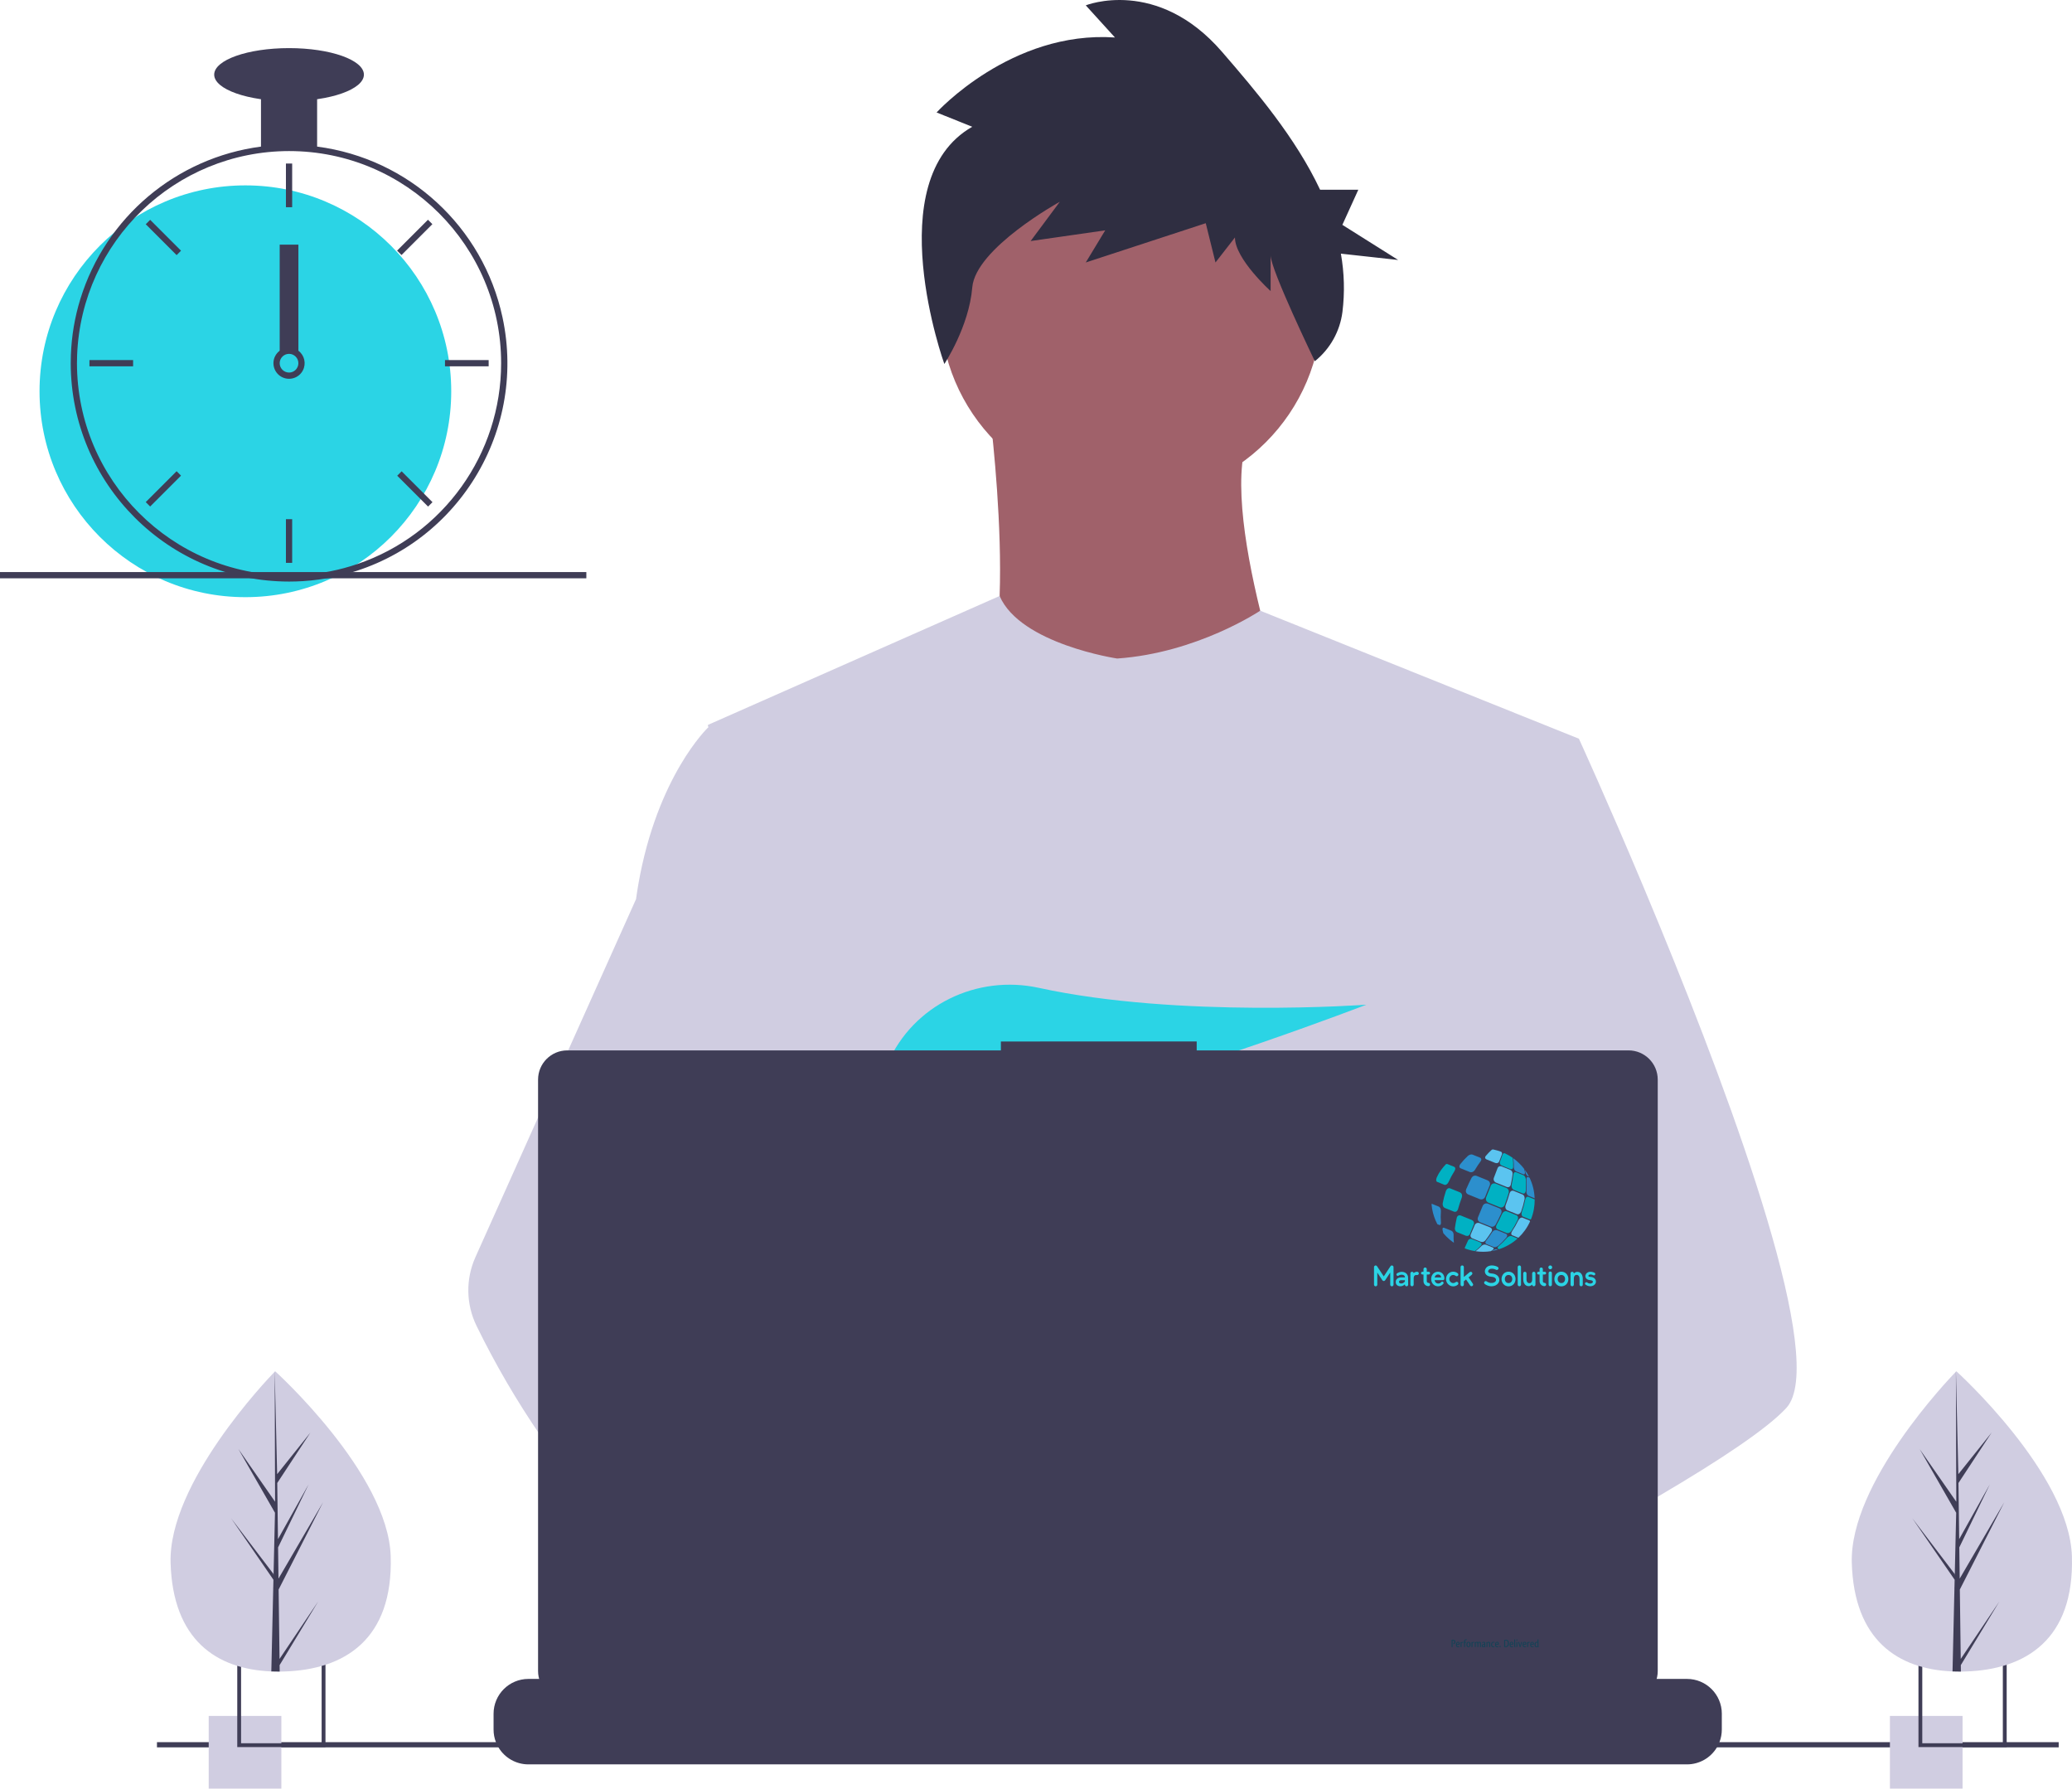 <?xml version="1.0" encoding="utf-8"?>
<!-- Generator: Adobe Illustrator 17.0.0, SVG Export Plug-In . SVG Version: 6.00 Build 0)  -->
<!DOCTYPE svg PUBLIC "-//W3C//DTD SVG 1.1//EN" "http://www.w3.org/Graphics/SVG/1.1/DTD/svg11.dtd">
<svg version="1.1" id="b4850822-491f-41e2-90b8-9be7376dfe8f" xmlns:x="http://ns.adobe.com/Extensibility/1.0/" xmlns:i="http://ns.adobe.com/AdobeIllustrator/10.0/" xmlns:graph="http://ns.adobe.com/Graphs/1.0/"
	 xmlns="http://www.w3.org/2000/svg" xmlns:xlink="http://www.w3.org/1999/xlink" x="0px" y="0px" width="798.627px"
	 height="689.223px" viewBox="0 0 798.627 689.223" enable-background="new 0 0 798.627 689.223" xml:space="preserve">
<title>dev_productivity</title>
<circle fill="#A0616A" cx="435.922" cy="118.405" r="73.536"/>
<path fill="#A0616A" d="M381.036,155.173c0,0,13.855,104.443-7.46,116.166s126.823,12.789,126.823,12.789
	s-33.038-90.588-18.118-118.297L381.036,155.173z"/>
<path fill="#D0CDE1" d="M608.57,284.656l-12.32,56.1l-26.05,118.69l-0.78,6.5l-8.99,75.25l-5.98,49.99l-4.01,33.58
	c-24.38,12.53-42.05,21.18-42.05,21.18s-1.52-7.62-3.97-17.37c-17.11,5.13-48.77,13.64-75.6,15.34
	c9.77,10.89,14.26,21.12,8.17,28.67c-18.38,22.76-94.26-24.92-120.8-42.7c-0.618,4.257-0.852,8.561-0.7,12.86l-20.31-15.62
	l2.01-35.94l3.39-60.81l4.26-76.26c-1.343-3.265-2.469-6.616-3.37-10.03c-6.22-22.12-13.77-66.29-19.56-103.33
	c-4.66-29.81-8.16-55-8.9-60.36c-0.1-0.7-0.15-1.06-0.15-1.06l112.43-49.68c7.99,18.53,45.3,24.1,45.3,24.1
	c30.91-2.13,55.14-18.43,55.14-18.43L608.57,284.656z"/>
<path fill="#A0616A" d="M516.92,624.636c0,0-4.76,1.63-12.5,3.94c-17.11,5.13-48.77,13.64-75.6,15.34
	c-23.1,1.48-42.62-2.08-46.19-17.15c-1.53-6.48,0.64-11.81,5.37-16.19c14.12-13.09,51-17.78,80.25-19.39
	c8.26-0.45,15.9-0.66,22.26-0.74c10.8-0.14,17.88,0.08,17.88,0.08l0.17,0.66L516.92,624.636z"/>
<path fill="#2F2E41" d="M374.746,48.847l-13.749-5.504c0,0,28.749-31.651,68.747-28.898l-11.25-12.385
	c0,0,27.499-11.009,52.498,17.89c13.141,15.191,28.346,33.048,37.825,53.163h14.725l-6.146,13.532l21.509,13.532l-22.077-2.431
	c1.316,7.41,1.518,14.975,0.599,22.445c-0.947,7.472-4.76,14.284-10.634,18.998l0,0c0,0-17.052-35.296-17.052-40.8v13.761
	c0,0-13.749-12.385-13.749-20.642l-7.5,9.633l-3.75-15.137l-46.248,15.137l7.5-12.385l-28.749,4.128l11.25-15.137
	c0,0-32.499,17.89-33.749,33.027c-1.25,15.137-10.762,29.481-10.762,29.481S338.498,69.489,374.746,48.847z"/>
<path fill="#D0CDE1" d="M688.5,542.566c-7.49,8.12-26.05,20.35-48.55,33.59c-8.37,4.92-17.28,9.99-26.37,15.03
	c-21.69,12.03-44.4,23.95-63.14,33.58c-24.38,12.53-42.05,21.18-42.05,21.18s-1.52-7.62-3.97-17.37
	c-3.28-13.05-8.22-29.92-13.37-37.39c-0.18-0.26-0.36-0.5-0.54-0.74c-1.5-1.97-3.01-3.12-4.5-3.12l74.42-46.13l32.16-19.94
	l-23.17-55.31l-29.06-69.38l17.54-55.81l17.63-56.1h33.04c0,0,10.94,23.88,24.93,57.18c2.09,4.98,4.25,10.17,6.45,15.53
	C668.73,427.366,704.61,525.116,688.5,542.566z"/>
<path fill="#A0616A" d="M436.99,672.586c-18.38,22.76-94.26-24.92-120.8-42.7c-5.78-3.87-9.22-6.32-9.22-6.32l24.28-32.38
	l7.69-10.25c0,0,6.88,3.65,17.05,9.59c0.37,0.22,0.74,0.44,1.12,0.66c8.77,5.15,19.78,11.88,30.89,19.39
	c15.33,10.37,30.83,22.2,40.82,33.34C438.59,654.806,443.08,665.036,436.99,672.586z"/>
<path fill="#D0CDE1" d="M355.99,590.526c-2.714-0.01-5.424,0.21-8.1,0.66c-22.99,3.95-29.77,24.76-31.7,38.7
	c-0.618,4.257-0.852,8.561-0.7,12.86l-20.31-15.62l-7.4-5.69c-17.81-6.21-33.68-17.24-47.44-30.25
	c-11.937-11.486-22.645-24.185-31.95-37.89c-9.268-13.508-17.53-27.68-24.72-42.4c-4.061-8.316-4.219-18.006-0.43-26.45l25.15-56.05
	l36.76-81.92c0.27-1.95,0.567-3.857,0.89-5.72c7.29-41.8,26.82-60.36,26.82-60.36h14.92l9.98,60.36l12.4,74.99l-8.69,28.34
	l-20.08,65.45l19.19,20.84L355.99,590.526z"/>
<path fill="#2BD4E5" d="M372.877,415.806l12.755,14.881c4.739-0.904,9.687-1.965,14.784-3.158l-3.663-11.723l8.958,10.45
	c53.997-13.281,120.927-39.101,120.927-39.101s-72.257,5.298-126.208-6.489c-23.871-5.215-48.431,6.618-58.226,29.002
	c-5.694,13.011-4.799,24.283,15.394,24.283c6.823-0.117,13.627-0.757,20.353-1.914L372.877,415.806z"/>
<path fill="#3F3D56" d="M663.65,660.386v6.07c0.003,1.666-0.305,3.318-0.91,4.87c-0.269,0.692-0.593,1.361-0.97,2
	c-2.425,4.07-6.813,6.562-11.55,6.56H203.67c-4.737,0.002-9.125-2.49-11.55-6.56c-0.377-0.639-0.701-1.308-0.97-2
	c-0.605-1.552-0.913-3.204-0.91-4.87v-6.07c-0.002-7.415,6.008-13.428,13.423-13.43c0.002,0,0.005,0,0.007,0h25.74v-2.83
	c-0.001-0.309,0.249-0.56,0.558-0.56c0.001,0,0.001,0,0.002,0h13.43c0.309,0,0.559,0.249,0.56,0.558c0,0.001,0,0.001,0,0.002v2.83
	h8.39v-2.83c-0.001-0.309,0.249-0.56,0.558-0.56c0.001,0,0.001,0,0.002,0h13.43c0.309,0,0.559,0.249,0.56,0.558
	c0,0.001,0,0.001,0,0.002v2.83h8.4v-2.83c0-0.309,0.249-0.56,0.558-0.56c0.001,0,0.001,0,0.002,0h13.43
	c0.309,0,0.56,0.249,0.56,0.558c0,0.001,0,0.001,0,0.002v2.83h8.39v-2.83c0-0.309,0.249-0.56,0.558-0.56c0.001,0,0.001,0,0.002,0
	h13.43c0.309,0,0.56,0.249,0.56,0.558c0,0.001,0,0.001,0,0.002v2.83h8.39v-2.83c0-0.309,0.249-0.56,0.558-0.56
	c0.001,0,0.001,0,0.002,0h13.43c0.309,0,0.56,0.249,0.56,0.558c0,0.001,0,0.001,0,0.002v2.83h8.4v-2.83
	c0-0.309,0.249-0.56,0.558-0.56c0.001,0,0.001,0,0.002,0h13.43c0.309,0,0.56,0.249,0.56,0.558c0,0.001,0,0.001,0,0.002v2.83h8.39
	v-2.83c0-0.309,0.249-0.56,0.558-0.56c0.001,0,0.001,0,0.002,0h105.2c0.309,0,0.56,0.249,0.56,0.558c0,0.001,0,0.001,0,0.002v2.83
	h8.4v-2.83c0-0.309,0.249-0.56,0.558-0.56c0.001,0,0.001,0,0.002,0h13.43c0.308,0.003,0.557,0.252,0.56,0.56v2.83h8.39v-2.83
	c0-0.309,0.249-0.56,0.558-0.56c0.001,0,0.001,0,0.002,0h13.43c0.309-0.001,0.56,0.249,0.56,0.558c0,0.001,0,0.001,0,0.002v2.83
	h8.39v-2.83c0-0.309,0.249-0.56,0.558-0.56c0.001,0,0.001,0,0.002,0h13.43c0.309,0,0.56,0.249,0.56,0.558c0,0.001,0,0.001,0,0.002
	v2.83h8.4v-2.83c0-0.309,0.249-0.56,0.558-0.56c0.001,0,0.001,0,0.002,0h13.43c0.306,0.004,0.552,0.254,0.55,0.56v2.83h8.4v-2.83
	c0-0.309,0.249-0.56,0.558-0.56c0.001,0,0.001,0,0.002,0h13.43c0.309,0,0.56,0.249,0.56,0.558c0,0.001,0,0.001,0,0.002v2.83h8.39
	v-2.83c0-0.309,0.249-0.56,0.558-0.56c0.001,0,0.001,0,0.002,0h13.43c0.309,0,0.56,0.249,0.56,0.558c0,0.001,0,0.001,0,0.002v2.83
	h39.17c7.415-0.002,13.428,6.008,13.43,13.423C663.65,660.381,663.65,660.384,663.65,660.386z"/>
<rect x="60.5" y="671.326" fill="#3F3D56" width="733" height="2"/>
<path fill="#3F3D56" d="M627.695,404.757H461.252v-3.431H385.78v3.431H218.651c-6.218,0-11.259,5.041-11.259,11.259l0,0v227.911
	c0,6.218,5.041,11.259,11.259,11.259h409.044c6.218,0,11.259-5.041,11.259-11.259V416.015
	C638.953,409.797,633.912,404.757,627.695,404.757z"/>
<rect x="80.446" y="661.223" fill="#D0CDE1" width="28" height="28"/>
<path fill="#3F3D56" d="M91.45,639.223v34h34v-34H91.45z M123.97,671.743H92.92v-31.04h31.05V671.743z"/>
<rect x="728.446" y="661.223" fill="#D0CDE1" width="28" height="28"/>
<path fill="#3F3D56" d="M739.45,639.223v34h34v-34H739.45z M771.97,671.743h-31.05v-31.04h31.05V671.743z"/>
<circle fill="#2BD4E5" cx="94.58" cy="150.773" r="79.34"/>
<path fill="#3F3D56" d="M122.229,56.49c-7.184-0.914-14.454-0.914-21.638,0c-32.682,4.291-59.872,27.222-69.615,58.712
	c-2.17,7.028-3.399,14.312-3.655,21.662c-0.036,1.022-0.06,2.056-0.06,3.089c0.046,46.455,37.694,84.102,84.149,84.149
	c1.791,0,3.582-0.06,5.349-0.168c4.148-0.26,8.271-0.831,12.334-1.707c45.441-9.772,74.356-54.53,64.585-99.971
	C186.186,87.419,157.567,61.075,122.229,56.49L122.229,56.49z M137.748,217.347h-0.012c-6.777,2.313-13.831,3.715-20.977,4.171
	c-1.767,0.12-3.558,0.18-5.349,0.18c-45.123-0.055-81.689-36.621-81.745-81.745c0-1.034,0.024-2.068,0.06-3.089
	c1.717-43.887,37.764-78.597,81.685-78.655c45.149,0.002,81.747,36.605,81.745,81.754
	C193.153,174.958,170.877,206.07,137.748,217.347L137.748,217.347z"/>
<rect x="110.208" y="63.018" fill="#3F3D56" width="2.404" height="16.83"/>
<rect x="61.756" y="83.087" transform="matrix(-0.707 0.707 -0.707 -0.707 172.178 111.686)" fill="#3F3D56" width="2.404" height="16.83"/>
<rect x="34.474" y="138.752" fill="#3F3D56" width="16.83" height="2.404"/>
<rect x="61.756" y="179.991" transform="matrix(0.707 0.707 -0.707 0.707 151.663 10.665)" fill="#3F3D56" width="2.404" height="16.83"/>
<rect x="158.66" y="83.087" transform="matrix(0.707 0.707 -0.707 0.707 111.524 -86.239)" fill="#3F3D56" width="2.404" height="16.83"/>
<rect x="171.516" y="138.752" fill="#3F3D56" width="16.83" height="2.404"/>
<rect x="158.66" y="179.991" transform="matrix(-0.707 0.707 -0.707 -0.707 406.124 208.589)" fill="#3F3D56" width="2.404" height="16.83"/>
<rect x="110.208" y="200.06" fill="#3F3D56" width="2.404" height="16.83"/>
<path fill="#3F3D56" d="M115.016,135.145c-2.137-1.603-5.076-1.603-7.213,0c-0.712,0.541-1.299,1.23-1.719,2.02
	c-1.54,2.941-0.405,6.574,2.536,8.114s6.574,0.405,8.114-2.536C118.102,140.132,117.374,136.914,115.016,135.145L115.016,135.145z
	 M111.41,143.56c-1.989-0.006-3.601-1.617-3.606-3.606c0.005-0.729,0.226-1.441,0.637-2.044c1.131-1.637,3.375-2.048,5.012-0.918
	c1.637,1.131,2.048,3.375,0.918,5.012C113.698,142.977,112.592,143.559,111.41,143.56L111.41,143.56z"/>
<rect x="100.591" y="35.369" fill="#3F3D56" width="21.638" height="21.638"/>
<ellipse fill="#3F3D56" cx="111.41" cy="28.757" rx="28.851" ry="10.218"/>
<rect x="107.803" y="94.273" fill="#3F3D56" width="7.213" height="40.872"/>
<rect y="220.44" fill="#3F3D56" width="226" height="2.404"/>
<path fill="#D0CDE1" d="M150.594,599.754c0.933,31.95-17.735,43.659-41.163,44.343c-0.544,0.016-1.086,0.026-1.625,0.029
	c-1.086,0.008-2.162-0.01-3.228-0.054c-21.188-0.88-37.96-12.127-38.828-41.84c-0.898-30.75,37.269-70.703,40.133-73.658
	l0.005-0.003c0.109-0.113,0.164-0.169,0.164-0.169S149.661,567.807,150.594,599.754z"/>
<path fill="#3F3D56" d="M107.744,639.255l14.882-22.131l-14.852,24.512l0.031,2.49c-1.086,0.008-2.162-0.01-3.228-0.054
	l0.738-32.012l-0.02-0.247l0.027-0.048l0.071-3.025l-16.298-23.663l16.279,21.399l0.058,0.639l0.558-24.186l-14.077-24.533
	l14.117,20.284l-0.147-50.108l0-0.167l0.005,0.164l0.934,39.491l12.829-16.041l-12.788,19.444l0.28,21.634l11.806-21.114
	l-11.762,24.294l0.156,12.03l17.169-29.411l-17.117,33.608L107.744,639.255z"/>
<path fill="#D0CDE1" d="M798.594,599.754c0.933,31.95-17.735,43.659-41.163,44.343c-0.544,0.016-1.086,0.026-1.625,0.029
	c-1.086,0.008-2.162-0.01-3.228-0.054c-21.188-0.88-37.96-12.127-38.828-41.84c-0.898-30.75,37.269-70.703,40.133-73.658
	l0.005-0.003c0.109-0.113,0.164-0.169,0.164-0.169S797.661,567.807,798.594,599.754z"/>
<path fill="#3F3D56" d="M755.744,639.255l14.882-22.131l-14.852,24.512l0.031,2.49c-1.086,0.008-2.162-0.01-3.228-0.054
	l0.738-32.012l-0.02-0.247l0.027-0.048l0.071-3.025l-16.298-23.663l16.279,21.399l0.058,0.639l0.557-24.186l-14.077-24.533
	l14.117,20.284l-0.147-50.108l0-0.167l0.005,0.164l0.934,39.491l12.83-16.041l-12.787,19.444l0.28,21.634l11.806-21.114
	l-11.762,24.294l0.156,12.03l17.169-29.411l-17.117,33.608L755.744,639.255z"/>
<g>
	
		<g id="shape-2" transform="translate(134.762 0) scale(2.469 2.469) rotate(0 33.661 33.412)">
		<g>
			<path id="PATH_2_0" fill="#2C8FCD" d="M170.358,189.044c0.017-0.393-0.149-0.646-0.32-0.723c-0.389-0.158-0.74-0.299-1.045-0.423
				c-0.035-0.01-0.066-0.008-0.096,0.001c0.004,0.051,0.007,0.103,0.011,0.154c0.039,0.415,0.11,0.824,0.212,1.225
				s0.234,0.793,0.394,1.173c0.088,0.207,0.185,0.411,0.29,0.61c0.101,0.041,0.204,0.083,0.313,0.126
				c0.169,0.054,0.263-0.097,0.246-0.394C170.315,190.234,170.313,189.648,170.358,189.044z M175.643,182.629
				c0.306-0.508,0.618-0.979,0.932-1.405c0.18-0.268,0.077-0.468-0.104-0.548c-0.418-0.169-0.813-0.329-1.18-0.477
				c-0.213-0.071-0.498,0.011-0.728,0.211c-0.415,0.385-0.815,0.82-1.192,1.3c-0.195,0.269-0.171,0.515,0.062,0.627
				c0.447,0.181,0.929,0.376,1.44,0.583C175.158,183.017,175.461,182.903,175.643,182.629z M172.342,192.68
				c-0.001-0.309-0.181-0.525-0.358-0.603c-0.401-0.162-0.78-0.316-1.132-0.458c-0.192-0.064-0.284,0.079-0.234,0.364
				c0.033,0.16,0.072,0.315,0.113,0.469c0.028,0.034,0.056,0.069,0.085,0.103c0.271,0.316,0.568,0.613,0.889,0.887
				c0.216,0.184,0.445,0.358,0.683,0.52c0,0,0,0,0,0C172.34,193.578,172.325,193.148,172.342,192.68z M177.26,186.797
				c0.253-0.625,0.497-1.233,0.73-1.815c0.126-0.371-0.081-0.652-0.343-0.765c-0.592-0.239-1.167-0.472-1.717-0.695
				c-0.312-0.108-0.613,0.01-0.786,0.308c-0.29,0.56-0.57,1.153-0.836,1.772c-0.13,0.347-0.013,0.665,0.297,0.811
				c0.584,0.237,1.194,0.483,1.823,0.738C176.778,187.272,177.104,187.133,177.26,186.797z M178.908,191.121
				c0.3-0.548,0.589-1.131,0.861-1.742c0.155-0.397-0.028-0.686-0.278-0.795c-0.572-0.232-1.171-0.474-1.788-0.723
				c-0.344-0.119-0.667,0.018-0.822,0.35c-0.253,0.62-0.5,1.219-0.739,1.792c-0.111,0.313,0.015,0.606,0.323,0.749
				c0.575,0.233,1.132,0.458,1.666,0.674C178.433,191.529,178.731,191.413,178.908,191.121z M183.36,182.435
				c-0.473-0.625-1.041-1.185-1.692-1.657c-0.001,0.028,0,0.056,0.003,0.086c0.058,0.404,0.082,0.853,0.072,1.337
				c0.005,0.274,0.148,0.517,0.364,0.618c0.402,0.163,0.781,0.316,1.13,0.458c0.188,0.061,0.281-0.09,0.232-0.377
				C183.437,182.742,183.4,182.588,183.36,182.435z M180.529,192.567c-0.427-0.173-0.891-0.36-1.382-0.559
				c-0.277-0.095-0.577,0.017-0.766,0.283c-0.317,0.493-0.643,0.947-0.971,1.355c-0.165,0.224-0.137,0.424,0.072,0.523
				c0.397,0.161,0.771,0.312,1.117,0.452c0.203,0.068,0.487-0.011,0.725-0.2c0.431-0.367,0.845-0.785,1.237-1.248
				C180.798,192.871,180.711,192.648,180.529,192.567z M183.938,183.561c0.058,0.024,0.115,0.046,0.171,0.069
				c-0.187-0.365-0.401-0.715-0.642-1.049c0.03,0.116,0.058,0.233,0.083,0.352C183.622,183.238,183.77,183.479,183.938,183.561z
				 M184.197,183.802c-0.076-0.031-0.154-0.062-0.234-0.095c-0.166-0.053-0.26,0.103-0.244,0.407
				c0.045,0.572,0.044,1.168-0.008,1.779c-0.018,0.341,0.101,0.625,0.304,0.725c0.366,0.148,0.692,0.28,0.976,0.395
				C184.951,185.893,184.677,184.8,184.197,183.802z"/>
			<path id="PATH_2_1" fill="#5BC4F0" d="M177.472,180.945c0.442,0.179,0.904,0.366,1.379,0.558
				c0.263,0.092,0.501,0.003,0.605-0.226c0.164-0.422,0.311-0.801,0.437-1.131c0.058-0.181-0.023-0.32-0.139-0.391
				c-0.346-0.129-0.695-0.234-1.045-0.314c-0.091-0.021-0.183-0.039-0.275-0.056c-0.062,0.024-0.123,0.055-0.177,0.099
				c-0.296,0.262-0.599,0.578-0.906,0.942C177.193,180.632,177.24,180.836,177.472,180.945z M181.266,184.904
				c0.128-0.58,0.224-1.138,0.288-1.665c0.025-0.331-0.161-0.565-0.356-0.65c-0.439-0.178-0.898-0.363-1.371-0.555
				c-0.263-0.092-0.503,0.01-0.613,0.258c-0.181,0.48-0.379,0.997-0.591,1.543c-0.101,0.307,0.034,0.598,0.344,0.741
				c0.577,0.234,1.138,0.46,1.673,0.677C180.935,185.355,181.181,185.218,181.266,184.904z M177.296,193.6
				c0.322-0.411,0.642-0.866,0.956-1.361c0.184-0.325,0.033-0.572-0.198-0.673c-0.53-0.214-1.083-0.438-1.654-0.669
				c-0.318-0.111-0.614,0.002-0.753,0.288c-0.225,0.531-0.439,1.03-0.639,1.49c-0.093,0.248,0.007,0.482,0.254,0.596
				c0.462,0.187,0.909,0.368,1.337,0.541C176.84,193.895,177.114,193.812,177.296,193.6z M182.889,189.074
				c0.227-0.636,0.402-1.271,0.527-1.898c0.064-0.397-0.103-0.66-0.296-0.746c-0.436-0.176-0.907-0.367-1.408-0.57
				c-0.277-0.094-0.525,0.051-0.631,0.371c-0.172,0.608-0.376,1.231-0.614,1.862c-0.116,0.352-0.007,0.667,0.275,0.802
				c0.531,0.215,1.032,0.417,1.494,0.604C182.495,189.585,182.751,189.418,182.889,189.074z M178.49,194.71
				c-0.34-0.138-0.708-0.287-1.099-0.445c-0.221-0.075-0.49-0.004-0.684,0.183c-0.315,0.326-0.629,0.605-0.937,0.834
				c0.796,0.117,1.593,0.112,2.368-0.005c0.082-0.049,0.164-0.098,0.245-0.151C178.663,194.932,178.635,194.774,178.49,194.71z
				 M184.173,190.478c-0.311-0.126-0.672-0.272-1.076-0.436c-0.227-0.072-0.483,0.093-0.653,0.419
				c-0.29,0.604-0.618,1.172-0.974,1.697c-0.183,0.289-0.174,0.529,0.022,0.627c0.362,0.147,0.686,0.278,0.968,0.392
				c0.75-0.704,1.374-1.563,1.821-2.554C184.261,190.55,184.222,190.501,184.173,190.478z"/>
			<path id="PATH_2_2" fill="#00B1C3" d="M171.549,184.488c0.279-0.615,0.593-1.195,0.937-1.734
				c0.201-0.341,0.118-0.571-0.053-0.648c-0.397-0.16-0.754-0.305-1.065-0.431c-0.063-0.019-0.136-0.013-0.212,0.014
				c-0.122,0.125-0.241,0.251-0.355,0.384c-0.274,0.321-0.524,0.667-0.749,1.035c-0.016,0.026-0.03,0.053-0.046,0.079
				c-0.099,0.183-0.195,0.369-0.285,0.56c-0.147,0.338-0.131,0.615,0.041,0.705c0.33,0.133,0.709,0.287,1.13,0.457
				C171.128,184.986,171.386,184.82,171.549,184.488z M173.021,188.739c0.169-0.601,0.37-1.219,0.601-1.848
				c0.13-0.408-0.054-0.697-0.294-0.802c-0.545-0.221-1.06-0.429-1.538-0.622c-0.266-0.088-0.522,0.077-0.652,0.419
				c-0.215,0.635-0.379,1.268-0.496,1.89c-0.05,0.338,0.072,0.63,0.312,0.744c0.445,0.18,0.925,0.375,1.433,0.58
				C172.672,189.198,172.915,189.059,173.021,188.739z M174.876,192.621c0.193-0.463,0.401-0.964,0.62-1.497
				c0.123-0.35-0.082-0.619-0.339-0.73c-0.581-0.235-1.145-0.464-1.686-0.682c-0.298-0.103-0.546,0.03-0.632,0.337
				c-0.129,0.569-0.228,1.115-0.297,1.628c-0.024,0.276,0.114,0.526,0.351,0.636c0.437,0.177,0.893,0.361,1.363,0.552
				C174.522,192.957,174.76,192.864,174.876,192.621z M179.865,181.913c0.466,0.188,0.918,0.371,1.35,0.546
				c0.237,0.082,0.404-0.036,0.425-0.299c0.017-0.481,0-0.927-0.049-1.328c-0.008-0.048-0.021-0.091-0.036-0.133
				c-0.387-0.27-0.801-0.51-1.243-0.713c-0.142-0.021-0.266,0.051-0.325,0.197c-0.116,0.334-0.254,0.717-0.411,1.142
				C179.501,181.566,179.615,181.797,179.865,181.913z M180.322,188.036c0.238-0.631,0.445-1.254,0.62-1.86
				c0.092-0.385-0.106-0.662-0.344-0.765c-0.539-0.218-1.103-0.447-1.685-0.682c-0.324-0.113-0.623,0.012-0.762,0.318
				c-0.23,0.584-0.472,1.192-0.724,1.818c-0.121,0.35,0.014,0.676,0.344,0.83c0.617,0.25,1.215,0.492,1.788,0.723
				C179.876,188.525,180.175,188.375,180.322,188.036z M176.52,193.913c-0.421-0.171-0.862-0.349-1.316-0.533
				c-0.254-0.089-0.49-0.004-0.602,0.216c-0.178,0.401-0.34,0.758-0.483,1.064c-0.027,0.066-0.032,0.13-0.019,0.188
				c0.518,0.195,1.044,0.333,1.571,0.418c0.306-0.236,0.619-0.523,0.934-0.86C176.802,194.179,176.699,193.991,176.52,193.913z
				 M181.746,185.701c0.498,0.202,0.968,0.392,1.401,0.567c0.238,0.078,0.419-0.085,0.461-0.416c0.055-0.61,0.061-1.204,0.02-1.774
				c-0.037-0.354-0.221-0.589-0.376-0.658c-0.355-0.144-0.74-0.299-1.148-0.465c-0.225-0.076-0.391,0.05-0.433,0.331
				c-0.057,0.53-0.149,1.09-0.273,1.672C181.343,185.283,181.48,185.575,181.746,185.701z M182.167,189.666
				c-0.462-0.187-0.962-0.39-1.493-0.604c-0.297-0.1-0.596,0.047-0.76,0.376c-0.273,0.611-0.564,1.193-0.867,1.74
				c-0.148,0.298-0.075,0.57,0.187,0.694c0.495,0.2,0.962,0.389,1.392,0.563c0.245,0.082,0.533-0.044,0.735-0.321
				c0.354-0.526,0.68-1.094,0.969-1.699C182.499,190.026,182.364,189.754,182.167,189.666z M183.995,186.785
				c-0.212-0.068-0.392,0.1-0.47,0.436c-0.123,0.628-0.297,1.265-0.524,1.901c-0.113,0.353-0.049,0.649,0.164,0.754
				c0.404,0.164,0.766,0.31,1.077,0.436c0.06,0.018,0.123,0.005,0.185-0.031c0.403-1.014,0.587-2.062,0.572-3.09
				C184.708,187.073,184.372,186.937,183.995,186.785z M180.664,193.214c-0.395,0.462-0.814,0.878-1.249,1.243
				c-0.226,0.199-0.271,0.37-0.12,0.445c0.052,0.021,0.103,0.041,0.153,0.062c1.06-0.348,2.046-0.914,2.884-1.668
				c-0.276-0.111-0.591-0.239-0.943-0.382C181.176,192.846,180.891,192.964,180.664,193.214z"/>
			<path id="PATH_2_3" fill="#2C8FCD" d="M178.462,195.157c-0.05,0.032-0.101,0.061-0.152,0.092c0.322-0.056,0.64-0.132,0.952-0.226
				c-0.03-0.012-0.059-0.024-0.089-0.036C179.001,194.93,178.728,194.996,178.462,195.157z"/>
		</g>
	</g>
</g>
<g>
	<g id="shape-0" transform="translate(-0 233.421)  scale(0.933 0.933)">
		<g enable-background="new    ">
			<path fill="#2BD4E5" d="M567.625,280.405v-7.248c0-0.306,0.193-0.566,0.487-0.657c0.283-0.091,0.589,0.023,0.759,0.272
				l2.786,4.213l2.786-4.213c0.17-0.249,0.476-0.362,0.759-0.272c0.294,0.091,0.487,0.351,0.487,0.657v7.248
				c0,0.374-0.306,0.68-0.68,0.68c-0.374,0-0.68-0.306-0.68-0.68v-4.994l-2.106,3.182c-0.125,0.181-0.34,0.306-0.566,0.306
				s-0.442-0.125-0.566-0.306l-2.106-3.182v4.994c0,0.374-0.306,0.68-0.68,0.68C567.93,281.085,567.625,280.779,567.625,280.405z"/>
		</g>
		<g enable-background="new    ">
			<path fill="#2BD4E5" d="M581.748,280.382c0.011,0.374-0.294,0.68-0.668,0.691c-0.374,0-0.68-0.294-0.691-0.668v-0.023v-0.124
				c-0.215,0.204-0.476,0.408-0.804,0.566c-1.167,0.555-2.99,0.17-2.99-1.495c0-1.846,1.914-1.925,2.174-1.925h1.665
				c-0.011-0.193-0.045-0.362-0.125-0.498c-0.045-0.091-0.102-0.17-0.17-0.238c-0.079-0.068-0.158-0.136-0.249-0.181
				c-0.193-0.113-0.43-0.17-0.68-0.193c-0.249-0.022-0.498,0-0.747,0.068c-0.249,0.057-0.487,0.158-0.691,0.306
				c-0.26,0.181-0.612,0.113-0.781-0.147c-0.181-0.249-0.125-0.6,0.125-0.781c0.317-0.227,0.668-0.396,1.042-0.498
				c0.362-0.113,0.747-0.158,1.132-0.136c0.193,0.011,0.396,0.034,0.589,0.091c0.193,0.045,0.385,0.113,0.577,0.215
				c0.181,0.091,0.362,0.215,0.521,0.362c0.158,0.147,0.306,0.328,0.419,0.521c0.102,0.193,0.181,0.396,0.238,0.6
				c0.023,0.113,0.045,0.215,0.057,0.317c0,0.046,0.011,0.102,0.011,0.159v0.068c0,0.011,0,0.022,0,0.045v0.034l0.023,0.951
				L581.748,280.382z M580.389,278.548h-1.484c-0.136,0-0.951,0.022-0.951,0.714c0,0.611,0.917,0.793,1.495,0.555
				c0.521-0.227,0.94-0.668,0.94-0.77L580.389,278.548L580.389,278.548z"/>
		</g>
		<g enable-background="new    ">
			<path fill="#2BD4E5" d="M585.44,276.43h-0.17c-0.034-0.011-0.068-0.011-0.102-0.011h-0.057c-0.079-0.011-0.158,0-0.238,0.011
				c-0.159,0.012-0.294,0.068-0.419,0.17c-0.057,0.045-0.113,0.102-0.17,0.17c-0.045,0.068-0.091,0.136-0.136,0.227
				c-0.068,0.158-0.113,0.351-0.136,0.544v2.842c0,0.374-0.306,0.68-0.68,0.68c-0.374,0-0.68-0.306-0.68-0.68v-4.632
				c0-0.385,0.306-0.68,0.68-0.68c0.328,0,0.6,0.227,0.668,0.532c0.022-0.023,0.057-0.057,0.091-0.079
				c0.136-0.113,0.294-0.193,0.453-0.26c0.158-0.079,0.328-0.125,0.498-0.159c0.034-0.011,0.079-0.011,0.125-0.022h0.011h0.091
				l0.091-0.012h0.125c0.374,0.012,0.668,0.328,0.657,0.702C586.131,276.147,585.814,276.441,585.44,276.43z"/>
		</g>
		<g enable-background="new    ">
			<path fill="#2BD4E5" d="M587.614,276.203c-0.306,0-0.566-0.26-0.566-0.566c0-0.317,0.26-0.566,0.566-0.566h0.453v-1.076
				c0-0.385,0.306-0.68,0.68-0.68c0.385,0,0.68,0.294,0.68,0.68v1.076h0.793c0.317,0,0.566,0.249,0.566,0.566
				c0,0.306-0.249,0.566-0.566,0.566h-0.793v2.775c0,0.374,0.306,0.679,0.68,0.679c0.385,0,0.68,0.294,0.68,0.68
				c0,0.374-0.294,0.679-0.68,0.679c-1.121,0-2.038-0.917-2.038-2.038v-2.775L587.614,276.203L587.614,276.203z"/>
		</g>
		<g enable-background="new    ">
			<path fill="#2BD4E5" d="M596.675,277.902v0.079c0,0.306-0.249,0.566-0.566,0.566h-3.454c0.011,0.079,0.034,0.159,0.057,0.238
				l0.102,0.26c0.023,0.045,0.045,0.091,0.068,0.125l0.068,0.124c0.102,0.147,0.227,0.283,0.385,0.385
				c0.068,0.045,0.147,0.091,0.238,0.125c0.034,0.022,0.079,0.034,0.125,0.057l0.136,0.034c0.045,0.011,0.091,0.011,0.136,0.022
				c0.057,0,0.102,0.011,0.147,0.011c0.102,0,0.204,0,0.294-0.011c0.102-0.022,0.193-0.034,0.283-0.068
				c0.034-0.012,0.079-0.034,0.125-0.057c0.045-0.012,0.091-0.034,0.125-0.057c0.159-0.091,0.306-0.227,0.43-0.374
				c0.181-0.249,0.532-0.294,0.781-0.102c0.238,0.193,0.283,0.532,0.102,0.781c-0.011,0-0.011,0.011-0.011,0.011
				c-0.204,0.249-0.453,0.476-0.736,0.646c-0.283,0.158-0.6,0.272-0.917,0.328c-0.159,0.034-0.317,0.045-0.476,0.045h-0.238
				c-0.079-0.011-0.17-0.023-0.249-0.034c-0.158-0.023-0.317-0.057-0.475-0.113c-0.079-0.022-0.159-0.057-0.238-0.091
				c-0.068-0.034-0.147-0.068-0.215-0.113c-0.294-0.17-0.555-0.385-0.77-0.645c-0.215-0.249-0.374-0.544-0.487-0.849
				c-0.113-0.306-0.17-0.623-0.193-0.94c-0.011-0.068-0.011-0.147-0.011-0.227c0-0.079,0-0.158,0.011-0.238
				c0-0.079,0.011-0.159,0.022-0.238c0.011-0.068,0.023-0.147,0.045-0.227c0.057-0.317,0.17-0.623,0.328-0.906
				c0.079-0.136,0.181-0.272,0.283-0.408c0.102-0.125,0.227-0.249,0.351-0.351c0.26-0.215,0.566-0.385,0.883-0.487
				c0.159-0.057,0.317-0.091,0.476-0.113c0.159-0.023,0.317-0.034,0.476-0.034c0.17,0.011,0.328,0.023,0.487,0.057
				c0.17,0.023,0.328,0.079,0.487,0.136c0.147,0.068,0.306,0.147,0.442,0.238c0.147,0.091,0.283,0.204,0.396,0.329
				c0.238,0.238,0.43,0.544,0.555,0.849c0.057,0.159,0.102,0.317,0.147,0.476c0.034,0.17,0.057,0.328,0.068,0.498v0.034
				C596.709,277.755,596.697,277.834,596.675,277.902z M592.802,277.053c-0.045,0.113-0.091,0.238-0.125,0.362h2.673
				c-0.011-0.113-0.022-0.227-0.045-0.328c-0.057-0.17-0.136-0.329-0.249-0.464c-0.057-0.068-0.113-0.125-0.181-0.181
				c-0.068-0.045-0.147-0.091-0.227-0.125c-0.091-0.034-0.17-0.068-0.26-0.091c-0.091-0.012-0.193-0.023-0.283-0.023
				c-0.204,0-0.385,0.023-0.555,0.091c-0.045,0.023-0.091,0.034-0.125,0.057l-0.125,0.068c-0.034,0.034-0.068,0.057-0.102,0.091
				c-0.034,0.023-0.068,0.057-0.102,0.091c-0.057,0.057-0.113,0.136-0.159,0.204C592.881,276.883,592.836,276.962,592.802,277.053z"
				/>
		</g>
		<g enable-background="new    ">
			<path fill="#2BD4E5" d="M600.345,281.096c-0.793,0-1.54-0.317-2.106-0.895c-0.555-0.566-0.861-1.325-0.861-2.129
				c0-0.815,0.306-1.574,0.861-2.141c0.566-0.577,1.314-0.895,2.106-0.895c0.691,0,1.348,0.238,1.88,0.68
				c0.283,0.238,0.328,0.668,0.091,0.951c-0.238,0.294-0.668,0.329-0.963,0.091c-0.283-0.238-0.634-0.362-1.008-0.362
				c-0.883,0-1.608,0.747-1.608,1.676c0,0.917,0.725,1.665,1.608,1.665c0.374,0,0.725-0.124,1.008-0.362
				c0.294-0.238,0.725-0.204,0.963,0.091c0.238,0.283,0.193,0.714-0.091,0.951C601.692,280.858,601.035,281.096,600.345,281.096z"/>
		</g>
		<g enable-background="new    ">
			<path fill="#2BD4E5" d="M608.273,280.926c-0.113,0.079-0.249,0.125-0.374,0.125c-0.227,0-0.43-0.113-0.566-0.306l-1.687-2.491
				l-0.906,0.747v1.382c0,0.374-0.306,0.68-0.68,0.68s-0.68-0.306-0.68-0.68v-1.699v-5.549c0-0.374,0.306-0.679,0.68-0.679
				s0.68,0.306,0.68,0.679v4.1l2.401-1.993c0.294-0.238,0.725-0.193,0.963,0.091c0.238,0.294,0.193,0.725-0.091,0.963l-1.314,1.087
				l1.755,2.605C608.669,280.303,608.59,280.722,608.273,280.926z"/>
		</g>
		<g enable-background="new    ">
			<path fill="#2BD4E5" d="M613.811,273.644c0.306-0.453,0.736-0.781,1.268-0.985c0.419-0.159,0.906-0.227,1.427-0.204
				c0.906,0.045,1.767,0.34,2.231,0.623c0.317,0.193,0.419,0.612,0.215,0.929c-0.125,0.215-0.351,0.328-0.578,0.328
				c-0.125,0-0.238-0.034-0.351-0.102c-0.238-0.147-0.872-0.385-1.574-0.419c-0.714-0.023-1.223,0.17-1.518,0.6
				c-0.136,0.193-0.227,0.498-0.102,0.759c0.17,0.328,0.645,0.544,1.325,0.589c1.031,0.068,1.846,0.362,2.424,0.861
				c0.532,0.464,0.827,1.11,0.827,1.823c0,0.906-0.555,1.733-1.484,2.208c-0.532,0.26-1.155,0.408-1.789,0.408
				c-0.125,0-0.249,0-0.362-0.012c-0.838-0.079-1.654-0.385-2.378-0.906c-0.306-0.215-0.374-0.645-0.147-0.951
				c0.215-0.294,0.634-0.374,0.94-0.147c0.521,0.374,1.11,0.6,1.699,0.645c0.509,0.045,1.019-0.045,1.416-0.249
				c0.227-0.113,0.748-0.442,0.748-0.996c0-0.317-0.125-0.589-0.362-0.804c-0.34-0.294-0.895-0.475-1.619-0.521
				c-0.6-0.045-1.121-0.181-1.54-0.408c-0.408-0.227-0.725-0.555-0.917-0.94C613.29,275.105,613.37,274.29,613.811,273.644z"/>
		</g>
		<g enable-background="new    ">
			<path fill="#2BD4E5" d="M623.2,281.096c-0.827,0-1.574-0.328-2.106-0.917c-0.498-0.544-0.781-1.302-0.781-2.106
				c0-0.815,0.283-1.574,0.781-2.118c0.532-0.589,1.28-0.917,2.106-0.917c0.827,0,1.585,0.329,2.118,0.917
				c0.498,0.544,0.77,1.302,0.77,2.118c0,0.804-0.272,1.563-0.77,2.106C624.785,280.767,624.038,281.096,623.2,281.096z
				 M623.2,279.737c0.453,0,0.827-0.158,1.11-0.464c0.272-0.306,0.419-0.736,0.419-1.2c0-0.476-0.147-0.906-0.419-1.212
				c-0.283-0.306-0.657-0.465-1.11-0.465c-0.442,0-0.827,0.159-1.098,0.465c-0.272,0.306-0.43,0.736-0.43,1.212
				c0,0.464,0.159,0.895,0.43,1.2C622.373,279.578,622.758,279.737,623.2,279.737z"/>
		</g>
		<g enable-background="new    ">
			<path fill="#2BD4E5" d="M626.995,280.382v-7.248c0-0.374,0.306-0.679,0.68-0.679c0.374,0,0.68,0.306,0.68,0.679v7.248
				c0,0.374-0.306,0.68-0.68,0.68S626.995,280.756,626.995,280.382z"/>
		</g>
		<g enable-background="new    ">
			<path fill="#2BD4E5" d="M629.939,275.071c0.374-0.011,0.68,0.294,0.68,0.668v2.582v0.045c0,0.147,0.022,0.272,0.057,0.408
				c0.011,0.057,0.023,0.125,0.045,0.181l0.068,0.17c0.057,0.102,0.124,0.204,0.193,0.283c0.068,0.079,0.147,0.147,0.227,0.204
				l0.068,0.034c0.023,0.011,0.046,0.023,0.068,0.034l0.068,0.034c0.022,0,0.045,0.011,0.068,0.022c0.023,0,0.045,0.011,0.079,0.011
				c0.011,0.012,0.022,0.012,0.034,0.012l0.045,0.011c0.011,0,0.023,0,0.034,0c0.023,0,0.034,0,0.045,0.011h0.091
				c0.113,0,0.227-0.011,0.34-0.034c0.102-0.034,0.204-0.079,0.294-0.147c0.091-0.068,0.17-0.147,0.249-0.26
				c0.136-0.215,0.227-0.499,0.26-0.804c0-0.034,0-0.057,0.011-0.079v-2.707c0-0.374,0.306-0.68,0.68-0.68
				c0.374,0,0.68,0.306,0.68,0.68v4.632c0,0.374-0.306,0.68-0.68,0.68c-0.374,0-0.68-0.306-0.68-0.68v-0.034l-0.011,0.011
				c-0.034,0.045-0.079,0.079-0.125,0.125c-0.079,0.068-0.17,0.136-0.272,0.204c-0.091,0.057-0.193,0.113-0.306,0.159
				c-0.045,0.022-0.102,0.045-0.159,0.057c-0.057,0.022-0.113,0.034-0.158,0.057l-0.17,0.034c-0.034,0-0.057,0.011-0.091,0.011
				h-0.091c-0.113,0.011-0.238,0.011-0.362-0.011c-0.238-0.022-0.487-0.113-0.702-0.227c-0.023-0.023-0.057-0.034-0.079-0.045
				c-0.034-0.022-0.057-0.034-0.079-0.057c-0.022-0.012-0.057-0.034-0.079-0.057c-0.022-0.012-0.045-0.034-0.068-0.057
				c-0.034-0.011-0.057-0.034-0.079-0.057l-0.068-0.068c-0.034-0.034-0.079-0.079-0.125-0.125c-0.158-0.193-0.283-0.396-0.374-0.6
				c-0.102-0.215-0.159-0.43-0.204-0.646s-0.079-0.43-0.079-0.645v-0.079l-0.011-0.068v-0.396l-0.011-2.118
				C629.26,275.377,629.554,275.071,629.939,275.071z"/>
		</g>
		<g enable-background="new    ">
			<path fill="#2BD4E5" d="M635.568,276.203c-0.306,0-0.566-0.26-0.566-0.566c0-0.317,0.26-0.566,0.566-0.566h0.453v-1.076
				c0-0.385,0.306-0.68,0.679-0.68c0.385,0,0.68,0.294,0.68,0.68v1.076h0.793c0.317,0,0.566,0.249,0.566,0.566
				c0,0.306-0.249,0.566-0.566,0.566h-0.793v2.775c0,0.374,0.306,0.679,0.679,0.679c0.385,0,0.68,0.294,0.68,0.68
				c0,0.374-0.294,0.679-0.68,0.679c-1.121,0-2.038-0.917-2.038-2.038v-2.775L635.568,276.203L635.568,276.203z"/>
		</g>
		<g enable-background="new    ">
			<path fill="#2BD4E5" d="M641.231,273.248c0,0.43-0.362,0.793-0.793,0.793c-0.442,0-0.793-0.362-0.793-0.793
				c0-0.442,0.351-0.793,0.793-0.793C640.869,272.455,641.231,272.806,641.231,273.248z M641.118,275.637v4.745
				c0,0.374-0.306,0.68-0.68,0.68c-0.374,0-0.679-0.306-0.679-0.68v-4.745c0-0.374,0.306-0.68,0.679-0.68
				C640.812,274.958,641.118,275.264,641.118,275.637z"/>
		</g>
		<g enable-background="new    ">
			<path fill="#2BD4E5" d="M645.025,281.096c-0.827,0-1.574-0.328-2.106-0.917c-0.498-0.544-0.781-1.302-0.781-2.106
				c0-0.815,0.283-1.574,0.781-2.118c0.532-0.589,1.28-0.917,2.106-0.917s1.585,0.329,2.118,0.917
				c0.499,0.544,0.77,1.302,0.77,2.118c0,0.804-0.272,1.563-0.77,2.106C646.61,280.767,645.863,281.096,645.025,281.096z
				 M645.025,279.737c0.453,0,0.827-0.158,1.11-0.464c0.272-0.306,0.419-0.736,0.419-1.2c0-0.476-0.147-0.906-0.419-1.212
				c-0.283-0.306-0.657-0.465-1.11-0.465c-0.442,0-0.827,0.159-1.098,0.465c-0.272,0.306-0.43,0.736-0.43,1.212
				c0,0.464,0.159,0.895,0.43,1.2C644.198,279.578,644.583,279.737,645.025,279.737z"/>
		</g>
		<g enable-background="new    ">
			<path fill="#2BD4E5" d="M650.178,275.751v0.034c0.011,0,0.011-0.011,0.011-0.011l0.125-0.125
				c0.091-0.068,0.181-0.136,0.272-0.204c0.102-0.057,0.204-0.113,0.306-0.159c0.057-0.022,0.102-0.045,0.158-0.057
				c0.057-0.023,0.113-0.034,0.17-0.057l0.17-0.034c0.022,0,0.057-0.012,0.079-0.012c0.034,0,0.068,0,0.091-0.011
				c0.124,0,0.249,0,0.362,0.023c0.249,0.022,0.487,0.102,0.713,0.227c0.023,0.011,0.045,0.034,0.079,0.045
				c0.023,0.022,0.045,0.034,0.079,0.057c0.022,0.011,0.045,0.034,0.068,0.057c0.034,0.012,0.057,0.034,0.079,0.057
				c0.022,0.012,0.045,0.034,0.068,0.057c0.022,0.022,0.045,0.045,0.068,0.057c0.045,0.045,0.091,0.091,0.125,0.136
				c0.158,0.181,0.283,0.396,0.385,0.6c0.091,0.215,0.159,0.43,0.204,0.646c0.045,0.215,0.068,0.43,0.079,0.645v0.079v0.464
				l0.011,2.118c0.011,0.374-0.294,0.68-0.668,0.68c-0.374,0.011-0.68-0.294-0.68-0.668v-2.525l-0.011-0.057v-0.045
				c0-0.147-0.023-0.283-0.045-0.408c-0.011-0.057-0.034-0.125-0.057-0.181l-0.068-0.17c-0.057-0.102-0.113-0.204-0.181-0.283
				c-0.079-0.079-0.147-0.147-0.238-0.204c-0.011-0.011-0.034-0.022-0.057-0.034l-0.068-0.034c-0.023-0.011-0.045-0.023-0.068-0.034
				c-0.023-0.011-0.045-0.011-0.079-0.023c-0.023-0.011-0.045-0.011-0.068-0.022h-0.045c-0.011,0-0.022-0.011-0.034-0.011h-0.045
				c-0.011,0-0.023-0.011-0.045-0.011h-0.079c-0.125,0-0.238,0-0.34,0.034c-0.113,0.034-0.215,0.079-0.306,0.147
				c-0.091,0.068-0.17,0.147-0.238,0.26c-0.147,0.204-0.227,0.498-0.26,0.804c0,0.023-0.011,0.057-0.023,0.079v2.706
				c0,0.374-0.306,0.68-0.68,0.68s-0.68-0.306-0.68-0.68v-4.632c0-0.385,0.306-0.68,0.68-0.68
				C649.872,275.071,650.178,275.365,650.178,275.751z"/>
		</g>
		<g enable-background="new    ">
			<path fill="#2BD4E5" d="M658.049,279.261v-0.023c0,0,0-0.011,0-0.022v-0.012v-0.022c0-0.034-0.011-0.068-0.022-0.091
				c0-0.034-0.012-0.057-0.023-0.079c-0.023-0.045-0.057-0.091-0.091-0.136c-0.023-0.011-0.045-0.034-0.068-0.057l-0.012-0.011
				c-0.011-0.011-0.022-0.011-0.022-0.011l-0.023-0.023c-0.011,0-0.011,0-0.022-0.011l-0.023-0.012l-0.011-0.011h-0.011
				c-0.012-0.011-0.012-0.011-0.023-0.011l-0.023-0.011l-0.011-0.011c-0.012,0-0.012,0-0.012-0.012l-0.034-0.011
				c-0.011,0-0.034-0.011-0.057-0.023l-0.057-0.022c-0.022,0-0.045-0.011-0.068-0.011l-0.057-0.023l-0.068-0.011
				c-0.091-0.023-0.193-0.045-0.294-0.057h-0.034c-0.022,0-0.034,0-0.045-0.011h-0.079c-0.045-0.012-0.079-0.012-0.113-0.012
				c-0.022,0-0.045-0.011-0.057-0.011l-0.068-0.011c-0.147-0.023-0.306-0.057-0.476-0.113c-0.159-0.057-0.328-0.124-0.487-0.238
				c-0.158-0.102-0.317-0.249-0.442-0.419c-0.011-0.023-0.023-0.045-0.045-0.068c0-0.011-0.011-0.022-0.011-0.034l-0.022-0.034
				c-0.011-0.023-0.023-0.045-0.045-0.068c-0.012-0.034-0.023-0.057-0.023-0.079c-0.045-0.102-0.079-0.204-0.102-0.306v-0.045
				c-0.011-0.011-0.011-0.023-0.011-0.034c0-0.034,0-0.057-0.011-0.079v-0.158c0-0.057,0.011-0.102,0.011-0.159
				c0-0.022,0.011-0.045,0.011-0.068l0.011-0.045v-0.034c0.045-0.193,0.125-0.374,0.227-0.544l0.045-0.057l0.011-0.011l0.023-0.045
				c0.023-0.022,0.034-0.034,0.045-0.057l0.045-0.045c0.057-0.068,0.125-0.136,0.193-0.193c0.147-0.125,0.294-0.215,0.453-0.283
				c0.17-0.079,0.328-0.125,0.487-0.159c0.17-0.034,0.328-0.045,0.476-0.045c0.159,0,0.306,0,0.453,0.023
				c0.147,0.022,0.294,0.045,0.43,0.079c0.147,0.034,0.283,0.079,0.43,0.124c0.068,0.023,0.136,0.057,0.215,0.079
				c0.068,0.034,0.147,0.068,0.227,0.125h0.012c0.272,0.158,0.362,0.509,0.204,0.781s-0.498,0.362-0.77,0.204
				c-0.011-0.011-0.023-0.022-0.034-0.022c-0.022-0.022-0.068-0.045-0.102-0.057c-0.045-0.023-0.091-0.045-0.136-0.057
				c-0.102-0.045-0.193-0.068-0.294-0.102c-0.102-0.022-0.204-0.034-0.306-0.045s-0.204-0.022-0.294-0.011
				c-0.102,0-0.193,0.011-0.272,0.034c-0.091,0.022-0.158,0.045-0.227,0.079c-0.068,0.034-0.124,0.079-0.17,0.125
				c-0.022,0.023-0.045,0.045-0.068,0.079c-0.011,0-0.011,0.011-0.011,0.023c-0.011,0-0.011,0.011-0.023,0.022v0.011h-0.011v0.011
				l-0.011,0.012c-0.023,0.057-0.034,0.102-0.045,0.158v0.011v0.023c0,0.011,0,0.023,0,0.034c0,0.011,0.011,0.022,0.011,0.034v0.012
				v0.011c0.023,0.034,0.034,0.057,0.057,0.091c0.034,0.023,0.068,0.057,0.113,0.079c0.057,0.022,0.113,0.057,0.193,0.079
				c0.079,0.012,0.158,0.034,0.26,0.046h0.034h0.034c0.023,0.011,0.045,0.011,0.068,0.011l0.102,0.011h0.057h0.057
				c0.147,0.022,0.294,0.045,0.453,0.079l0.113,0.022l0.113,0.034c0.034,0.023,0.079,0.034,0.113,0.045l0.113,0.045l0.057,0.023
				c0.022,0.011,0.045,0.022,0.057,0.022l0.068,0.034c0,0,0.011,0.011,0.023,0.011l0.034,0.023l0.057,0.034
				c0.011,0.011,0.034,0.023,0.057,0.034c0.034,0.023,0.068,0.045,0.113,0.068l0.045,0.046c0.022,0.011,0.045,0.022,0.057,0.045
				c0.034,0.023,0.068,0.057,0.102,0.091c0.068,0.068,0.136,0.136,0.193,0.215l0.045,0.057c0.023,0.023,0.034,0.046,0.045,0.057
				l0.022,0.034l0.011,0.034c0.011,0.023,0.034,0.045,0.034,0.068c0.057,0.079,0.091,0.17,0.125,0.272
				c0.057,0.181,0.091,0.374,0.091,0.566l-0.011,0.034v0.034v0.079c0,0.023,0,0.045-0.012,0.068c0,0.034,0,0.057-0.011,0.079
				c-0.011,0.102-0.045,0.193-0.079,0.283c-0.068,0.193-0.17,0.351-0.283,0.498c-0.057,0.068-0.125,0.136-0.193,0.193
				c-0.057,0.068-0.125,0.125-0.204,0.17l-0.204,0.136c-0.079,0.034-0.147,0.079-0.227,0.102c-0.068,0.034-0.147,0.068-0.227,0.091
				l-0.227,0.068c-0.159,0.034-0.306,0.057-0.465,0.068h-0.226c-0.079,0-0.159,0-0.238-0.011c-0.147-0.011-0.294-0.034-0.442-0.068
				c-0.147-0.034-0.294-0.079-0.442-0.125c-0.272-0.113-0.544-0.26-0.781-0.419v-0.012c-0.26-0.17-0.329-0.521-0.147-0.77
				c0.17-0.26,0.521-0.317,0.781-0.147c0,0.011,0.011,0.011,0.022,0.011c0.159,0.125,0.34,0.227,0.521,0.306
				c0.193,0.068,0.385,0.113,0.577,0.125h0.147c0.045,0,0.091,0,0.147,0c0.091-0.012,0.181-0.034,0.272-0.057
				c0.181-0.045,0.34-0.125,0.464-0.227c0.068-0.057,0.113-0.102,0.147-0.158c0.034-0.057,0.057-0.113,0.068-0.17
				C658.049,279.307,658.049,279.284,658.049,279.261z"/>
		</g>
	</g>
</g>
<g>
	<g id="shape-1" transform="translate(122.271 270.647)  scale(0.675 0.675)">
		<g enable-background="new    ">
			<path fill="#144256" d="M647.766,535.359c0-0.025-0.001-0.053-0.003-0.084c-0.002-0.031-0.003-0.063-0.003-0.096
				c0.037-0.025,0.091-0.039,0.161-0.044h0.019c0.095-0.008,0.198-0.013,0.307-0.016c0.11-0.002,0.221-0.003,0.332-0.003
				c0.207,0,0.393,0.024,0.559,0.071c0.166,0.047,0.305,0.122,0.419,0.224c0.114,0.102,0.202,0.234,0.264,0.398
				c0.062,0.164,0.093,0.359,0.093,0.587c0,0.224-0.033,0.411-0.099,0.562c-0.066,0.151-0.15,0.275-0.252,0.373
				c-0.102,0.097-0.212,0.169-0.332,0.214c-0.12,0.045-0.232,0.075-0.335,0.087c-0.033,0-0.069-0.002-0.109-0.006
				c-0.039-0.004-0.076-0.015-0.109-0.031c-0.033-0.017-0.06-0.042-0.081-0.078c-0.021-0.035-0.031-0.084-0.031-0.146
				c0-0.017,0.009-0.031,0.028-0.044c0.019-0.012,0.04-0.019,0.065-0.019c0.075,0,0.151-0.015,0.23-0.047
				c0.079-0.031,0.149-0.083,0.211-0.155c0.062-0.072,0.114-0.169,0.155-0.289c0.041-0.12,0.062-0.269,0.062-0.447
				c0-0.149-0.019-0.275-0.056-0.379c-0.037-0.103-0.087-0.187-0.149-0.251c-0.062-0.064-0.136-0.11-0.221-0.137
				c-0.085-0.027-0.173-0.04-0.264-0.04c-0.07,0-0.131,0-0.183,0c-0.052,0-0.094,0.004-0.127,0.012v1.578v1.168l0.006,0.69
				c0,0.104-0.021,0.184-0.062,0.242c-0.025,0.029-0.06,0.047-0.105,0.053c-0.046,0.006-0.11,0.009-0.193,0.009h-0.199
				c0.004-0.182,0.007-0.378,0.009-0.587c0.002-0.209,0.003-0.438,0.003-0.686L647.766,535.359z"/>
		</g>
		<g enable-background="new    ">
			<path fill="#144256" d="M651.517,538.918c0.133,0,0.256-0.011,0.37-0.034c0.114-0.023,0.221-0.061,0.32-0.115
				c0.008,0.029,0.016,0.068,0.022,0.118s0.011,0.093,0.016,0.13c-0.004,0.062-0.043,0.122-0.118,0.18
				c-0.075,0.058-0.155,0.097-0.242,0.118c-0.046,0.012-0.112,0.026-0.199,0.04c-0.087,0.015-0.178,0.022-0.273,0.022
				c-0.145,0-0.292-0.02-0.441-0.059c-0.149-0.039-0.284-0.119-0.404-0.239c-0.219-0.228-0.329-0.604-0.329-1.13
				c0-0.298,0.03-0.551,0.09-0.761c0.06-0.209,0.143-0.379,0.248-0.509c0.106-0.13,0.232-0.226,0.379-0.286
				c0.147-0.06,0.305-0.09,0.475-0.09c0.282,0,0.495,0.079,0.64,0.236c0.145,0.157,0.232,0.371,0.261,0.64
				c0.004,0.046,0.007,0.093,0.009,0.143c0.002,0.05,0.003,0.102,0.003,0.155c0,0.066-0.003,0.132-0.009,0.196
				c-0.006,0.064-0.016,0.121-0.028,0.171c-0.033,0.025-0.093,0.052-0.18,0.081c-0.087,0.029-0.172,0.05-0.255,0.062
				c-0.095,0.012-0.217,0.022-0.366,0.028c-0.149,0.006-0.296,0.009-0.441,0.009c-0.05,0-0.096,0-0.14,0s-0.09-0.002-0.14-0.006
				c0,0.17,0.019,0.313,0.056,0.428c0.037,0.116,0.088,0.209,0.152,0.28c0.064,0.07,0.141,0.12,0.23,0.149
				C651.311,538.903,651.41,538.918,651.517,538.918z M651.368,536.707c-0.025,0-0.043,0.002-0.056,0.006
				c-0.124,0.021-0.237,0.104-0.339,0.248c-0.102,0.145-0.161,0.369-0.177,0.671h0.236c0.12,0,0.238-0.001,0.354-0.003
				c0.116-0.002,0.203-0.007,0.261-0.016c0.029-0.004,0.055-0.008,0.078-0.012c0.023-0.004,0.044-0.012,0.065-0.025
				c0.021-0.054,0.031-0.122,0.031-0.205c0-0.025-0.001-0.049-0.003-0.072c-0.002-0.023-0.003-0.044-0.003-0.065
				c-0.016-0.174-0.06-0.305-0.13-0.394C651.615,536.751,651.509,536.707,651.368,536.707z"/>
		</g>
		<g enable-background="new    ">
			<path fill="#144256" d="M653.902,536.825c-0.203,0-0.366,0.066-0.491,0.199v1.981c0,0.054-0.003,0.1-0.009,0.14
				c-0.006,0.039-0.022,0.076-0.047,0.109c-0.021,0.012-0.042,0.023-0.065,0.031s-0.052,0.014-0.087,0.018
				c-0.035,0.004-0.08,0.007-0.133,0.01c-0.054,0.002-0.122,0.003-0.205,0.003c0.004-0.17,0.007-0.354,0.009-0.553
				c0.002-0.199,0.003-0.42,0.003-0.665l0.006-1.05c0-0.099-0.008-0.186-0.025-0.261c-0.016-0.075-0.035-0.143-0.056-0.205
				c0.037-0.037,0.122-0.085,0.255-0.143c0.012-0.004,0.027-0.006,0.043-0.006c0.058,0,0.1,0.018,0.127,0.053
				c0.027,0.035,0.049,0.079,0.065,0.134c0.07-0.062,0.142-0.113,0.214-0.152c0.072-0.039,0.142-0.069,0.208-0.09
				c0.058-0.021,0.114-0.036,0.168-0.047c0.054-0.01,0.11-0.011,0.168-0.003c0.161,0.017,0.251,0.068,0.267,0.155
				c0,0.045-0.007,0.102-0.022,0.171c-0.015,0.069-0.04,0.132-0.078,0.189c-0.016,0.004-0.035,0.006-0.056,0.006
				c-0.021,0-0.045-0.001-0.071-0.003c-0.027-0.002-0.053-0.005-0.078-0.01c-0.021-0.008-0.04-0.012-0.059-0.012
				C653.937,536.825,653.919,536.825,653.902,536.825z"/>
		</g>
		<g enable-background="new    ">
			<path fill="#144256" d="M656.424,535.011c0.012,0.017,0.019,0.033,0.019,0.05c0,0.017,0,0.033,0,0.05
				c-0.004,0.025-0.008,0.049-0.012,0.071c-0.004,0.023-0.01,0.045-0.019,0.065c-0.025,0.058-0.05,0.099-0.075,0.124
				c-0.008,0.004-0.025,0.003-0.05-0.003c-0.025-0.006-0.05-0.013-0.075-0.022c-0.033-0.008-0.072-0.014-0.118-0.018
				s-0.089-0.006-0.13-0.006c-0.07,0-0.138,0.009-0.202,0.028c-0.064,0.018-0.122,0.053-0.174,0.103
				c-0.052,0.05-0.094,0.117-0.127,0.202c-0.033,0.085-0.052,0.193-0.056,0.326c-0.004,0.066-0.006,0.133-0.006,0.199
				c0,0.066,0,0.135,0,0.205h0.335c0.07,0,0.137,0,0.199,0c0.062,0,0.114-0.002,0.155-0.006c-0.008,0.145-0.022,0.241-0.04,0.289
				s-0.051,0.08-0.096,0.096c-0.008,0.004-0.018,0.008-0.028,0.012c-0.01,0.004-0.024,0.008-0.04,0.012
				c-0.066,0.008-0.141,0.012-0.224,0.012s-0.172,0-0.267,0c0,0.174,0,0.364,0,0.572c0,0.207,0.001,0.416,0.003,0.627
				c0.002,0.211,0.004,0.418,0.006,0.621c0.002,0.203,0.003,0.387,0.003,0.553c0,0.017-0.002,0.038-0.006,0.065
				c-0.004,0.027-0.019,0.045-0.043,0.053c-0.05,0.008-0.112,0.015-0.186,0.019c-0.075,0.004-0.13,0.006-0.168,0.006
				c-0.025,0-0.049-0.001-0.071-0.003c-0.023-0.002-0.045-0.005-0.065-0.01c-0.004-0.021-0.006-0.042-0.006-0.065
				c0-0.022,0-0.048,0-0.077c0-0.124,0.001-0.25,0.003-0.376c0.002-0.126,0.003-0.254,0.003-0.382c0-0.257-0.001-0.518-0.003-0.783
				c-0.002-0.265-0.003-0.538-0.003-0.82c-0.199-0.004-0.327-0.029-0.385-0.075c0.012-0.116,0.027-0.189,0.044-0.221
				c0.016-0.031,0.05-0.053,0.099-0.065c0.05-0.012,0.13-0.031,0.242-0.056c0-0.083,0.002-0.164,0.006-0.242
				c0.004-0.079,0.01-0.153,0.019-0.224c0.016-0.207,0.062-0.377,0.137-0.509c0.075-0.132,0.163-0.237,0.264-0.314
				c0.101-0.076,0.212-0.129,0.332-0.158c0.12-0.029,0.234-0.043,0.342-0.043c0.128,0,0.231,0.011,0.307,0.034
				C656.342,534.95,656.395,534.978,656.424,535.011z"/>
		</g>
		<g enable-background="new    ">
			<path fill="#144256" d="M658.579,537.819c0,0.261-0.03,0.489-0.09,0.683c-0.06,0.195-0.144,0.357-0.252,0.487
				c-0.108,0.131-0.234,0.229-0.379,0.295c-0.145,0.066-0.304,0.099-0.478,0.099c-0.385,0-0.681-0.12-0.888-0.36
				s-0.311-0.63-0.311-1.168c0-0.265,0.03-0.496,0.09-0.693c0.06-0.197,0.144-0.358,0.252-0.484c0.108-0.126,0.236-0.22,0.385-0.283
				c0.149-0.062,0.313-0.093,0.491-0.093C658.186,536.303,658.579,536.808,658.579,537.819z M656.759,537.831
				c0,0.215,0.016,0.396,0.047,0.543s0.075,0.265,0.13,0.354c0.056,0.089,0.123,0.153,0.202,0.193
				c0.079,0.039,0.164,0.059,0.255,0.059c0.083,0,0.161-0.02,0.236-0.059s0.14-0.104,0.196-0.193c0.056-0.089,0.1-0.206,0.133-0.351
				c0.033-0.145,0.05-0.325,0.05-0.541c0-0.406-0.056-0.693-0.168-0.864c-0.112-0.17-0.261-0.254-0.447-0.254h-0.012
				c-0.083,0-0.161,0.02-0.236,0.059c-0.075,0.039-0.141,0.104-0.199,0.193c-0.058,0.089-0.103,0.204-0.137,0.345
				C656.776,537.456,656.759,537.628,656.759,537.831z"/>
		</g>
		<g enable-background="new    ">
			<path fill="#144256" d="M660.15,536.825c-0.203,0-0.366,0.066-0.491,0.199v1.981c0,0.054-0.003,0.1-0.009,0.14
				c-0.006,0.039-0.022,0.076-0.047,0.109c-0.021,0.012-0.042,0.023-0.065,0.031c-0.023,0.008-0.052,0.014-0.087,0.019
				c-0.035,0.004-0.08,0.007-0.134,0.01c-0.054,0.002-0.122,0.003-0.205,0.003c0.004-0.17,0.007-0.354,0.009-0.553
				c0.002-0.199,0.003-0.42,0.003-0.665l0.006-1.05c0-0.099-0.008-0.186-0.025-0.261s-0.035-0.143-0.056-0.205
				c0.037-0.037,0.122-0.085,0.255-0.143c0.012-0.004,0.027-0.006,0.044-0.006c0.058,0,0.1,0.018,0.127,0.053
				c0.027,0.035,0.049,0.079,0.065,0.134c0.071-0.062,0.142-0.113,0.214-0.152c0.072-0.039,0.142-0.069,0.208-0.09
				c0.058-0.021,0.114-0.036,0.168-0.047c0.054-0.01,0.11-0.011,0.168-0.003c0.161,0.017,0.251,0.068,0.267,0.155
				c0,0.045-0.007,0.102-0.022,0.171c-0.015,0.069-0.04,0.132-0.078,0.189c-0.016,0.004-0.035,0.006-0.056,0.006
				s-0.045-0.001-0.071-0.003c-0.027-0.002-0.053-0.005-0.078-0.01c-0.021-0.008-0.04-0.012-0.059-0.012
				S660.167,536.825,660.15,536.825z"/>
		</g>
		<g enable-background="new    ">
			<path fill="#144256" d="M662.939,539.309c-0.021,0.004-0.049,0.006-0.084,0.006c-0.035,0-0.08,0-0.134,0h-0.255
				c0.008-0.157,0.012-0.331,0.012-0.522c0-0.19,0-0.404,0-0.64v-0.745c0-0.244-0.03-0.415-0.09-0.512
				c-0.06-0.097-0.169-0.146-0.326-0.146c-0.116,0-0.218,0.026-0.307,0.078c-0.089,0.052-0.167,0.113-0.233,0.183v2.013
				c0,0.054-0.004,0.097-0.012,0.13c-0.008,0.033-0.025,0.066-0.05,0.099c-0.021,0.017-0.041,0.029-0.062,0.037
				c-0.021,0.008-0.049,0.015-0.084,0.019c-0.035,0.004-0.079,0.006-0.13,0.006c-0.052,0-0.119,0-0.202,0
				c0.004-0.157,0.006-0.332,0.006-0.525c0-0.192,0-0.407,0-0.643v-1.112c0-0.099-0.007-0.186-0.022-0.261
				c-0.015-0.075-0.032-0.143-0.053-0.205c0.025-0.033,0.108-0.081,0.248-0.143c0.012-0.004,0.027-0.006,0.043-0.006
				c0.058,0,0.102,0.018,0.13,0.053c0.029,0.035,0.05,0.079,0.062,0.134c0.075-0.062,0.148-0.113,0.22-0.152
				c0.072-0.039,0.142-0.069,0.208-0.09c0.124-0.041,0.255-0.062,0.391-0.062c0.016,0,0.034,0,0.053,0
				c0.019,0,0.038,0.002,0.059,0.006c0.141,0.008,0.254,0.039,0.339,0.093c0.085,0.054,0.154,0.126,0.208,0.218
				c0.075-0.062,0.15-0.114,0.227-0.155c0.077-0.041,0.15-0.072,0.221-0.093c0.124-0.041,0.25-0.062,0.379-0.062
				c0.021,0,0.041,0,0.062,0c0.021,0,0.041,0.002,0.062,0.006c0.137,0.012,0.248,0.046,0.335,0.099
				c0.087,0.054,0.156,0.126,0.208,0.218c0.052,0.091,0.087,0.201,0.106,0.329c0.019,0.128,0.028,0.269,0.028,0.423v1.043
				c0,0.157,0,0.304,0,0.441s0.004,0.261,0.012,0.373c-0.037,0.029-0.088,0.049-0.152,0.059c-0.064,0.01-0.183,0.015-0.357,0.015
				c-0.012-0.025-0.023-0.053-0.031-0.084c-0.008-0.031-0.012-0.069-0.012-0.115v-1.702c0-0.244-0.03-0.415-0.09-0.512
				c-0.06-0.097-0.169-0.146-0.326-0.146c-0.108,0-0.206,0.026-0.295,0.078c-0.089,0.052-0.167,0.113-0.233,0.183v0.733v1.46
				C663.02,539.264,662.993,539.297,662.939,539.309z"/>
		</g>
		<g enable-background="new    ">
			<path fill="#144256" d="M665.194,536.738c-0.004-0.012-0.006-0.035-0.006-0.068c0-0.021,0.004-0.044,0.012-0.069
				c0.066-0.062,0.184-0.125,0.354-0.189c0.17-0.064,0.358-0.101,0.565-0.109c0.05,0,0.085,0,0.106,0s0.058,0.002,0.112,0.006
				c0.232,0.017,0.391,0.098,0.478,0.245c0.087,0.147,0.13,0.353,0.13,0.618v0.28c0,0.215-0.002,0.437-0.006,0.665
				c-0.004,0.228-0.006,0.424-0.006,0.59c-0.004,0.058,0,0.11,0.012,0.155c0.008,0.037,0.025,0.07,0.05,0.099
				c0.025,0.029,0.062,0.039,0.112,0.031c-0.004,0.046-0.006,0.09-0.006,0.134c0,0.044,0,0.076,0,0.096
				c-0.025,0.033-0.065,0.064-0.121,0.093c-0.056,0.029-0.125,0.045-0.208,0.05c-0.075,0-0.147-0.026-0.217-0.078
				c-0.071-0.052-0.122-0.1-0.155-0.146c-0.021,0.021-0.048,0.045-0.081,0.071c-0.033,0.027-0.066,0.051-0.099,0.072
				c-0.07,0.033-0.143,0.055-0.217,0.065c-0.075,0.01-0.153,0.015-0.236,0.015c-0.099,0-0.196-0.015-0.289-0.047
				c-0.093-0.031-0.176-0.081-0.248-0.149c-0.073-0.068-0.13-0.153-0.174-0.255c-0.043-0.101-0.065-0.224-0.065-0.37
				c0-0.19,0.037-0.348,0.112-0.472c0.075-0.124,0.166-0.224,0.273-0.298s0.221-0.128,0.342-0.161
				c0.12-0.033,0.228-0.054,0.323-0.062c0.033-0.004,0.063-0.006,0.09-0.006s0.055,0,0.084,0c0.079,0,0.147,0.006,0.205,0.018
				v-0.354c0-0.141-0.016-0.248-0.05-0.323c-0.033-0.075-0.116-0.112-0.248-0.112c-0.108,0-0.22,0.018-0.339,0.053
				c-0.118,0.035-0.223,0.071-0.314,0.109c-0.075,0.033-0.134,0.05-0.18,0.05c-0.029-0.033-0.05-0.073-0.062-0.121
				C665.212,536.817,665.202,536.775,665.194,536.738z M666.405,538.657c0.008-0.037,0.012-0.079,0.012-0.127
				c0-0.047,0-0.104,0-0.171v-0.441c-0.021-0.004-0.041-0.006-0.062-0.006s-0.041,0-0.062,0c-0.037,0-0.072,0.001-0.106,0.003
				c-0.033,0.002-0.066,0.005-0.099,0.009c-0.075,0.012-0.145,0.031-0.211,0.056c-0.066,0.025-0.125,0.059-0.177,0.102
				c-0.052,0.044-0.092,0.099-0.121,0.165c-0.029,0.066-0.043,0.149-0.043,0.248c0,0.157,0.031,0.268,0.093,0.332
				c0.062,0.064,0.141,0.1,0.236,0.109h0.043c0.095,0,0.187-0.019,0.276-0.056c0.089-0.037,0.156-0.083,0.202-0.137
				c0.004-0.008,0.007-0.02,0.009-0.034C666.397,538.695,666.401,538.678,666.405,538.657z"/>
		</g>
		<g enable-background="new    ">
			<path fill="#144256" d="M668.727,536.762c-0.112,0-0.212,0.026-0.301,0.078c-0.089,0.052-0.167,0.113-0.233,0.183v1.938
				c0,0.066-0.004,0.121-0.012,0.164c-0.008,0.044-0.027,0.086-0.056,0.127c-0.021,0.017-0.041,0.029-0.062,0.037
				c-0.021,0.008-0.047,0.013-0.081,0.016c-0.033,0.002-0.077,0.004-0.13,0.006c-0.054,0.002-0.122,0.003-0.205,0.003
				c0.004-0.17,0.007-0.354,0.009-0.553c0.002-0.199,0.003-0.418,0.003-0.658v-1.056c0-0.099-0.007-0.186-0.022-0.261
				c-0.015-0.075-0.032-0.143-0.053-0.205c0.025-0.033,0.108-0.081,0.248-0.143c0.012-0.004,0.027-0.006,0.044-0.006
				c0.058,0,0.102,0.018,0.13,0.053c0.029,0.035,0.05,0.079,0.062,0.134c0.075-0.062,0.147-0.113,0.217-0.152
				c0.07-0.039,0.141-0.069,0.211-0.09c0.066-0.021,0.129-0.037,0.189-0.05c0.06-0.012,0.125-0.018,0.196-0.018
				c0.186,0,0.336,0.024,0.45,0.071c0.114,0.047,0.203,0.118,0.267,0.211c0.064,0.093,0.108,0.208,0.13,0.345
				c0.023,0.137,0.034,0.292,0.034,0.466v0.951c0,0.174,0.001,0.334,0.003,0.481c0.002,0.147,0.005,0.283,0.009,0.407
				c-0.017,0.012-0.035,0.024-0.056,0.034c-0.021,0.011-0.05,0.019-0.087,0.025c-0.037,0.006-0.086,0.01-0.146,0.012
				c-0.06,0.002-0.133,0.003-0.22,0.003c-0.033-0.062-0.05-0.147-0.05-0.254v-1.646c0-0.24-0.035-0.409-0.106-0.506
				C669.042,536.811,668.914,536.762,668.727,536.762z"/>
		</g>
		<g enable-background="new    ">
			<path fill="#144256" d="M672.268,536.551c0,0.042-0.008,0.091-0.022,0.149c-0.015,0.058-0.034,0.11-0.059,0.156h-0.031
				c-0.021,0-0.046-0.004-0.075-0.012c-0.029-0.008-0.06-0.016-0.093-0.025c-0.12-0.054-0.244-0.081-0.373-0.081
				c-0.037,0-0.066,0.002-0.087,0.006c-0.195,0.017-0.355,0.114-0.481,0.292c-0.126,0.178-0.189,0.454-0.189,0.826
				c0,0.224,0.023,0.406,0.068,0.547c0.046,0.141,0.106,0.251,0.18,0.329c0.075,0.079,0.159,0.132,0.255,0.161
				c0.095,0.029,0.193,0.043,0.292,0.043c0.103,0,0.202-0.011,0.295-0.034c0.093-0.023,0.173-0.051,0.239-0.084
				c0.008,0.033,0.016,0.065,0.025,0.096c0.008,0.031,0.012,0.057,0.012,0.078c-0.004,0.045-0.019,0.091-0.043,0.137
				s-0.056,0.083-0.093,0.112c-0.058,0.042-0.136,0.075-0.233,0.099c-0.097,0.025-0.202,0.037-0.314,0.037
				c-0.17,0-0.329-0.02-0.478-0.059c-0.149-0.039-0.281-0.113-0.394-0.221c-0.114-0.108-0.204-0.259-0.27-0.453
				c-0.066-0.195-0.099-0.447-0.099-0.758c0-0.331,0.046-0.6,0.137-0.808c0.091-0.207,0.197-0.366,0.317-0.478
				c0.12-0.116,0.255-0.196,0.404-0.239c0.149-0.043,0.298-0.065,0.447-0.065c0.091,0,0.176,0.009,0.255,0.028
				c0.079,0.019,0.147,0.04,0.205,0.065c0.058,0.025,0.104,0.052,0.14,0.081C672.238,536.506,672.259,536.531,672.268,536.551z"/>
		</g>
		<g enable-background="new    ">
			<path fill="#144256" d="M673.864,538.918c0.133,0,0.256-0.011,0.37-0.034c0.114-0.023,0.22-0.061,0.32-0.115
				c0.008,0.029,0.016,0.068,0.022,0.118c0.006,0.05,0.011,0.093,0.016,0.13c-0.004,0.062-0.043,0.122-0.118,0.18
				c-0.075,0.058-0.155,0.097-0.242,0.118c-0.046,0.012-0.112,0.026-0.199,0.04c-0.087,0.015-0.178,0.022-0.273,0.022
				c-0.145,0-0.292-0.02-0.441-0.059c-0.149-0.039-0.284-0.119-0.404-0.239c-0.22-0.228-0.329-0.604-0.329-1.13
				c0-0.298,0.03-0.551,0.09-0.761c0.06-0.209,0.143-0.379,0.248-0.509c0.106-0.13,0.232-0.226,0.379-0.286
				c0.147-0.06,0.305-0.09,0.475-0.09c0.282,0,0.495,0.079,0.64,0.236c0.145,0.157,0.232,0.371,0.261,0.64
				c0.004,0.046,0.007,0.093,0.009,0.143c0.002,0.05,0.003,0.102,0.003,0.155c0,0.066-0.003,0.132-0.009,0.196
				c-0.006,0.064-0.016,0.121-0.028,0.171c-0.033,0.025-0.093,0.052-0.18,0.081c-0.087,0.029-0.172,0.05-0.255,0.062
				c-0.095,0.012-0.217,0.022-0.366,0.028c-0.149,0.006-0.296,0.009-0.441,0.009c-0.05,0-0.096,0-0.14,0s-0.09-0.002-0.14-0.006
				c0,0.17,0.019,0.313,0.056,0.428c0.037,0.116,0.088,0.209,0.152,0.28c0.064,0.07,0.141,0.12,0.23,0.149
				C673.658,538.903,673.756,538.918,673.864,538.918z M673.715,536.707c-0.025,0-0.044,0.002-0.056,0.006
				c-0.124,0.021-0.237,0.104-0.339,0.248c-0.102,0.145-0.161,0.369-0.177,0.671h0.236c0.12,0,0.238-0.001,0.354-0.003
				c0.116-0.002,0.203-0.007,0.261-0.016c0.029-0.004,0.055-0.008,0.078-0.012c0.023-0.004,0.044-0.012,0.065-0.025
				c0.021-0.054,0.031-0.122,0.031-0.205c0-0.025-0.001-0.049-0.003-0.072c-0.002-0.023-0.003-0.044-0.003-0.065
				c-0.016-0.174-0.06-0.305-0.13-0.394C673.961,536.751,673.856,536.707,673.715,536.707z"/>
		</g>
		<g enable-background="new    ">
			<path fill="#144256" d="M675.088,538.986c0-0.24,0.122-0.36,0.366-0.36c0.141,0,0.231,0.029,0.27,0.087
				c0.039,0.058,0.057,0.145,0.053,0.261c-0.004,0.112-0.03,0.204-0.078,0.276c-0.048,0.072-0.144,0.109-0.289,0.109
				c-0.12,0-0.204-0.03-0.252-0.09C675.111,539.209,675.088,539.115,675.088,538.986z"/>
		</g>
		<g enable-background="new    ">
			<path fill="#144256" d="M677.851,535.222c0.037-0.004,0.089-0.009,0.155-0.016c0.066-0.006,0.14-0.012,0.22-0.018
				c0.081-0.006,0.165-0.011,0.251-0.016c0.087-0.004,0.17-0.006,0.248-0.006c0.344,0,0.628,0.047,0.851,0.143
				c0.224,0.095,0.402,0.229,0.534,0.401c0.132,0.172,0.225,0.375,0.276,0.609c0.052,0.234,0.078,0.49,0.078,0.767
				c0,0.427-0.043,0.789-0.127,1.087c-0.085,0.298-0.231,0.547-0.438,0.745c-0.091,0.083-0.186,0.151-0.286,0.205
				s-0.2,0.096-0.301,0.127c-0.102,0.031-0.201,0.052-0.298,0.062c-0.097,0.01-0.187,0.015-0.27,0.015
				c-0.182,0-0.349-0.005-0.5-0.015c-0.151-0.011-0.307-0.026-0.469-0.047v-3.621c0-0.124,0.004-0.214,0.012-0.27
				C677.798,535.318,677.818,535.268,677.851,535.222z M679.864,537.085c0-0.472-0.071-0.82-0.214-1.043
				c-0.143-0.224-0.355-0.358-0.637-0.404c-0.112-0.025-0.236-0.037-0.373-0.037c-0.124,0-0.23,0.006-0.317,0.018v3.236
				c0.062,0.008,0.13,0.016,0.205,0.022c0.075,0.006,0.153,0.009,0.236,0.009c0.133,0,0.264-0.024,0.395-0.072
				c0.13-0.047,0.248-0.137,0.354-0.267c0.106-0.131,0.19-0.314,0.255-0.55C679.832,537.763,679.864,537.458,679.864,537.085z"/>
		</g>
		<g enable-background="new    ">
			<path fill="#144256" d="M682.155,538.918c0.132,0,0.256-0.011,0.37-0.034c0.114-0.023,0.221-0.061,0.32-0.115
				c0.008,0.029,0.015,0.068,0.022,0.118c0.006,0.05,0.011,0.093,0.016,0.13c-0.004,0.062-0.044,0.122-0.118,0.18
				c-0.075,0.058-0.155,0.097-0.242,0.118c-0.045,0.012-0.112,0.026-0.199,0.04c-0.087,0.014-0.178,0.022-0.273,0.022
				c-0.145,0-0.292-0.02-0.441-0.059c-0.149-0.039-0.284-0.119-0.404-0.239c-0.219-0.228-0.329-0.604-0.329-1.13
				c0-0.298,0.03-0.551,0.09-0.761c0.06-0.209,0.143-0.379,0.248-0.509c0.105-0.13,0.232-0.226,0.379-0.286
				c0.147-0.06,0.305-0.09,0.475-0.09c0.281,0,0.495,0.079,0.64,0.236c0.145,0.157,0.232,0.371,0.261,0.64
				c0.004,0.046,0.007,0.093,0.009,0.143c0.002,0.05,0.003,0.102,0.003,0.155c0,0.066-0.003,0.132-0.01,0.196
				c-0.006,0.064-0.015,0.121-0.028,0.171c-0.033,0.025-0.093,0.052-0.18,0.081c-0.087,0.029-0.172,0.05-0.255,0.062
				c-0.095,0.012-0.217,0.022-0.366,0.028c-0.149,0.006-0.296,0.009-0.441,0.009c-0.05,0-0.096,0-0.14,0
				c-0.044,0-0.09-0.002-0.14-0.006c0,0.17,0.018,0.313,0.056,0.428c0.037,0.116,0.088,0.209,0.152,0.28
				c0.064,0.07,0.141,0.12,0.23,0.149C681.949,538.903,682.048,538.918,682.155,538.918z M682.006,536.707
				c-0.025,0-0.044,0.002-0.056,0.006c-0.124,0.021-0.237,0.104-0.338,0.248c-0.102,0.145-0.161,0.369-0.177,0.671h0.236
				c0.12,0,0.238-0.001,0.354-0.003c0.116-0.002,0.203-0.007,0.261-0.016c0.029-0.004,0.055-0.008,0.078-0.012
				c0.023-0.004,0.044-0.012,0.065-0.025c0.021-0.054,0.031-0.122,0.031-0.205c0-0.025-0.001-0.049-0.003-0.072
				c-0.002-0.023-0.003-0.044-0.003-0.065c-0.017-0.174-0.06-0.305-0.131-0.394C682.253,536.751,682.147,536.707,682.006,536.707z"
				/>
		</g>
		<g enable-background="new    ">
			<path fill="#144256" d="M684.05,538.868c0.008,0.037,0.025,0.07,0.05,0.099c0.025,0.029,0.062,0.039,0.112,0.031
				c-0.004,0.045-0.006,0.091-0.006,0.137s0,0.077,0,0.093c-0.025,0.037-0.065,0.069-0.121,0.096
				c-0.056,0.027-0.125,0.042-0.208,0.047c-0.037,0-0.076-0.008-0.115-0.025c-0.04-0.017-0.076-0.035-0.109-0.056
				c-0.05-0.033-0.087-0.078-0.112-0.134c-0.025-0.056-0.037-0.115-0.037-0.177v-0.062v-3.149c0-0.153-0.001-0.285-0.003-0.394
				c-0.002-0.11-0.005-0.212-0.009-0.307c0.033-0.07,0.093-0.115,0.18-0.134c0.087-0.018,0.195-0.028,0.323-0.028
				c0.021,0.062,0.033,0.134,0.037,0.217c0.004,0.083,0.006,0.203,0.006,0.36v3.23C684.033,538.771,684.037,538.823,684.05,538.868z
				"/>
		</g>
		<g enable-background="new    ">
			<path fill="#144256" d="M684.72,535.309c0-0.232,0.11-0.348,0.329-0.348c0.124,0,0.204,0.028,0.239,0.084
				c0.035,0.056,0.05,0.14,0.047,0.252c-0.004,0.108-0.027,0.197-0.068,0.267c-0.041,0.07-0.126,0.105-0.254,0.105
				c-0.108,0-0.183-0.029-0.227-0.087C684.742,535.525,684.72,535.433,684.72,535.309z M685.249,536.365
				c0.021,0.046,0.034,0.098,0.04,0.155c0.006,0.058,0.009,0.153,0.009,0.286v2.112c0,0.141-0.025,0.251-0.075,0.329
				c-0.021,0.033-0.062,0.052-0.124,0.056c-0.062,0.004-0.18,0.008-0.354,0.012c0-0.157,0.001-0.326,0.003-0.506
				c0.002-0.18,0.003-0.366,0.003-0.556v-1.1c0-0.145-0.001-0.267-0.003-0.367c-0.002-0.099-0.005-0.19-0.009-0.273
				c0.033-0.066,0.094-0.108,0.183-0.124C685.011,536.374,685.12,536.365,685.249,536.365z"/>
		</g>
		<g enable-background="new    ">
			<path fill="#144256" d="M686.907,538.676c0.017-0.041,0.036-0.112,0.059-0.211c0.023-0.099,0.05-0.214,0.081-0.345
				c0.031-0.13,0.064-0.268,0.099-0.413c0.035-0.145,0.071-0.286,0.109-0.423c0.046-0.161,0.089-0.317,0.131-0.466
				c0.041-0.149,0.079-0.29,0.112-0.422c0.029-0.021,0.075-0.031,0.137-0.031c0.037,0,0.081,0.002,0.131,0.006
				s0.114,0.01,0.192,0.018c0.012,0.017,0.019,0.042,0.019,0.075c0,0.041-0.006,0.085-0.019,0.131
				c-0.012,0.045-0.029,0.099-0.05,0.161c-0.116,0.377-0.234,0.765-0.354,1.164c-0.12,0.4-0.254,0.833-0.404,1.301
				c-0.033,0.033-0.075,0.057-0.124,0.071c-0.05,0.015-0.095,0.026-0.137,0.034c-0.012,0.004-0.027,0.006-0.044,0.006
				c-0.054,0-0.106-0.012-0.158-0.037c-0.052-0.025-0.084-0.056-0.096-0.093c-0.07-0.248-0.147-0.51-0.23-0.786
				c-0.083-0.275-0.184-0.601-0.304-0.978c-0.012-0.037-0.034-0.102-0.065-0.196c-0.031-0.093-0.063-0.192-0.096-0.295
				c-0.033-0.103-0.063-0.198-0.09-0.283c-0.027-0.085-0.043-0.14-0.047-0.165c0.021-0.058,0.067-0.098,0.14-0.121
				c0.072-0.023,0.191-0.034,0.357-0.034c0.025,0.025,0.047,0.058,0.065,0.099c0.018,0.042,0.034,0.087,0.047,0.137
				c0.029,0.095,0.061,0.208,0.096,0.339c0.035,0.13,0.076,0.268,0.121,0.413c0.033,0.128,0.065,0.262,0.096,0.401
				c0.031,0.139,0.061,0.269,0.09,0.391c0.029,0.122,0.055,0.232,0.078,0.329C686.87,538.552,686.89,538.626,686.907,538.676z"/>
		</g>
		<g enable-background="new    ">
			<path fill="#144256" d="M689.565,538.918c0.132,0,0.256-0.011,0.37-0.034c0.114-0.023,0.221-0.061,0.32-0.115
				c0.008,0.029,0.015,0.068,0.022,0.118c0.006,0.05,0.011,0.093,0.016,0.13c-0.004,0.062-0.044,0.122-0.118,0.18
				c-0.075,0.058-0.155,0.097-0.242,0.118c-0.046,0.012-0.112,0.026-0.199,0.04c-0.087,0.014-0.178,0.022-0.273,0.022
				c-0.145,0-0.292-0.02-0.441-0.059c-0.149-0.039-0.284-0.119-0.404-0.239c-0.219-0.228-0.329-0.604-0.329-1.13
				c0-0.298,0.03-0.551,0.09-0.761c0.06-0.209,0.143-0.379,0.248-0.509c0.105-0.13,0.232-0.226,0.379-0.286
				c0.147-0.06,0.305-0.09,0.475-0.09c0.281,0,0.495,0.079,0.64,0.236c0.145,0.157,0.232,0.371,0.261,0.64
				c0.004,0.046,0.007,0.093,0.009,0.143c0.002,0.05,0.003,0.102,0.003,0.155c0,0.066-0.003,0.132-0.01,0.196
				c-0.006,0.064-0.015,0.121-0.028,0.171c-0.033,0.025-0.093,0.052-0.18,0.081c-0.087,0.029-0.172,0.05-0.255,0.062
				c-0.095,0.012-0.217,0.022-0.366,0.028c-0.149,0.006-0.296,0.009-0.441,0.009c-0.05,0-0.096,0-0.14,0
				c-0.044,0-0.09-0.002-0.14-0.006c0,0.17,0.018,0.313,0.056,0.428c0.037,0.116,0.088,0.209,0.152,0.28
				c0.064,0.07,0.141,0.12,0.23,0.149C689.359,538.903,689.457,538.918,689.565,538.918z M689.416,536.707
				c-0.025,0-0.044,0.002-0.056,0.006c-0.124,0.021-0.237,0.104-0.338,0.248c-0.102,0.145-0.161,0.369-0.177,0.671h0.236
				c0.12,0,0.238-0.001,0.354-0.003c0.116-0.002,0.203-0.007,0.261-0.016c0.029-0.004,0.055-0.008,0.078-0.012
				c0.023-0.004,0.044-0.012,0.065-0.025c0.021-0.054,0.031-0.122,0.031-0.205c0-0.025-0.001-0.049-0.003-0.072
				c-0.002-0.023-0.003-0.044-0.003-0.065c-0.017-0.174-0.06-0.305-0.131-0.394C689.662,536.751,689.557,536.707,689.416,536.707z"
				/>
		</g>
		<g enable-background="new    ">
			<path fill="#144256" d="M691.95,536.825c-0.203,0-0.366,0.066-0.49,0.199v1.981c0,0.054-0.003,0.1-0.009,0.14
				c-0.006,0.039-0.022,0.076-0.047,0.109c-0.021,0.012-0.042,0.023-0.065,0.031c-0.023,0.008-0.052,0.014-0.087,0.018
				c-0.035,0.004-0.08,0.007-0.134,0.01c-0.054,0.002-0.122,0.003-0.205,0.003c0.004-0.17,0.007-0.354,0.009-0.553
				c0.002-0.199,0.003-0.42,0.003-0.665l0.006-1.05c0-0.099-0.008-0.186-0.025-0.261c-0.016-0.075-0.035-0.143-0.056-0.205
				c0.037-0.037,0.122-0.085,0.254-0.143c0.012-0.004,0.027-0.006,0.044-0.006c0.058,0,0.1,0.018,0.127,0.053
				c0.027,0.035,0.049,0.079,0.065,0.134c0.071-0.062,0.142-0.113,0.214-0.152c0.072-0.039,0.142-0.069,0.208-0.09
				c0.058-0.021,0.114-0.036,0.168-0.047c0.054-0.01,0.11-0.011,0.167-0.003c0.161,0.017,0.251,0.068,0.267,0.155
				c0,0.045-0.007,0.102-0.022,0.171c-0.015,0.069-0.04,0.132-0.078,0.189c-0.017,0.004-0.035,0.006-0.056,0.006
				c-0.021,0-0.044-0.001-0.071-0.003s-0.053-0.005-0.078-0.01c-0.021-0.008-0.04-0.012-0.059-0.012
				C691.984,536.825,691.967,536.825,691.95,536.825z"/>
		</g>
		<g enable-background="new    ">
			<path fill="#144256" d="M693.9,538.918c0.133,0,0.256-0.011,0.37-0.034c0.114-0.023,0.22-0.061,0.32-0.115
				c0.008,0.029,0.016,0.068,0.022,0.118c0.006,0.05,0.011,0.093,0.016,0.13c-0.004,0.062-0.043,0.122-0.118,0.18
				c-0.075,0.058-0.155,0.097-0.242,0.118c-0.046,0.012-0.112,0.026-0.199,0.04c-0.087,0.014-0.178,0.022-0.273,0.022
				c-0.145,0-0.292-0.02-0.441-0.059c-0.149-0.039-0.284-0.119-0.404-0.239c-0.22-0.228-0.329-0.604-0.329-1.13
				c0-0.298,0.03-0.551,0.09-0.761c0.06-0.209,0.143-0.379,0.248-0.509c0.106-0.13,0.232-0.226,0.379-0.286
				c0.147-0.06,0.305-0.09,0.475-0.09c0.282,0,0.495,0.079,0.64,0.236c0.145,0.157,0.232,0.371,0.261,0.64
				c0.004,0.046,0.007,0.093,0.009,0.143c0.002,0.05,0.003,0.102,0.003,0.155c0,0.066-0.003,0.132-0.009,0.196
				c-0.006,0.064-0.016,0.121-0.028,0.171c-0.033,0.025-0.093,0.052-0.18,0.081c-0.087,0.029-0.172,0.05-0.255,0.062
				c-0.095,0.012-0.218,0.022-0.367,0.028c-0.149,0.006-0.296,0.009-0.441,0.009c-0.05,0-0.096,0-0.14,0
				c-0.043,0-0.09-0.002-0.14-0.006c0,0.17,0.019,0.313,0.056,0.428c0.037,0.116,0.088,0.209,0.152,0.28
				c0.064,0.07,0.141,0.12,0.23,0.149C693.694,538.903,693.793,538.918,693.9,538.918z M693.751,536.707
				c-0.025,0-0.043,0.002-0.056,0.006c-0.124,0.021-0.237,0.104-0.339,0.248c-0.102,0.145-0.16,0.369-0.177,0.671h0.236
				c0.12,0,0.238-0.001,0.354-0.003c0.116-0.002,0.203-0.007,0.261-0.016c0.029-0.004,0.055-0.008,0.078-0.012
				c0.023-0.004,0.044-0.012,0.065-0.025c0.021-0.054,0.031-0.122,0.031-0.205c0-0.025-0.001-0.049-0.003-0.072
				c-0.002-0.023-0.003-0.044-0.003-0.065c-0.016-0.174-0.06-0.305-0.13-0.394C693.997,536.751,693.892,536.707,693.751,536.707z"/>
		</g>
		<g enable-background="new    ">
			<path fill="#144256" d="M697.335,538.713c-0.004,0.062,0,0.116,0.012,0.161c0.008,0.037,0.025,0.07,0.05,0.099
				s0.062,0.037,0.112,0.025c-0.004,0.045-0.006,0.091-0.006,0.137s0,0.077,0,0.093c-0.025,0.037-0.065,0.069-0.121,0.096
				c-0.056,0.027-0.125,0.042-0.208,0.047c-0.075,0.004-0.148-0.021-0.221-0.075c-0.073-0.054-0.123-0.102-0.152-0.143
				c-0.021,0.021-0.048,0.045-0.081,0.071c-0.033,0.027-0.066,0.049-0.099,0.065c-0.128,0.066-0.279,0.095-0.453,0.087
				c-0.157-0.008-0.301-0.038-0.432-0.09c-0.13-0.052-0.243-0.134-0.338-0.245c-0.095-0.112-0.17-0.257-0.224-0.435
				c-0.054-0.178-0.081-0.4-0.081-0.664c0-0.286,0.037-0.533,0.112-0.742c0.075-0.209,0.174-0.384,0.298-0.525
				c0.116-0.128,0.245-0.222,0.388-0.283c0.143-0.06,0.289-0.09,0.438-0.09c0.108,0,0.203,0.011,0.286,0.031
				c0.083,0.021,0.149,0.047,0.199,0.081v-0.739c0-0.137-0.001-0.253-0.003-0.348c-0.002-0.095-0.005-0.18-0.009-0.255
				c0.033-0.07,0.092-0.116,0.177-0.137c0.085-0.021,0.191-0.031,0.32-0.031c0.021,0.045,0.034,0.1,0.04,0.164
				c0.006,0.065,0.009,0.167,0.009,0.308v2.087c0,0.215-0.002,0.436-0.006,0.661C697.337,538.352,697.335,538.547,697.335,538.713z
				 M696.813,536.837c-0.091-0.079-0.224-0.118-0.398-0.118c-0.091,0-0.181,0.021-0.27,0.062c-0.089,0.042-0.167,0.108-0.236,0.199
				c-0.068,0.091-0.124,0.211-0.167,0.36c-0.044,0.149-0.065,0.329-0.065,0.541c0,0.199,0.017,0.365,0.05,0.5
				c0.033,0.135,0.079,0.242,0.137,0.323c0.058,0.081,0.127,0.139,0.208,0.174c0.081,0.035,0.169,0.053,0.264,0.053
				s0.183-0.016,0.264-0.047c0.081-0.031,0.144-0.073,0.189-0.127c0.004-0.008,0.008-0.021,0.012-0.037
				c0.004-0.016,0.006-0.033,0.006-0.05c0.004-0.037,0.006-0.079,0.006-0.127c0-0.048,0-0.104,0-0.171V536.837z"/>
		</g>
	</g>
</g>
</svg>
